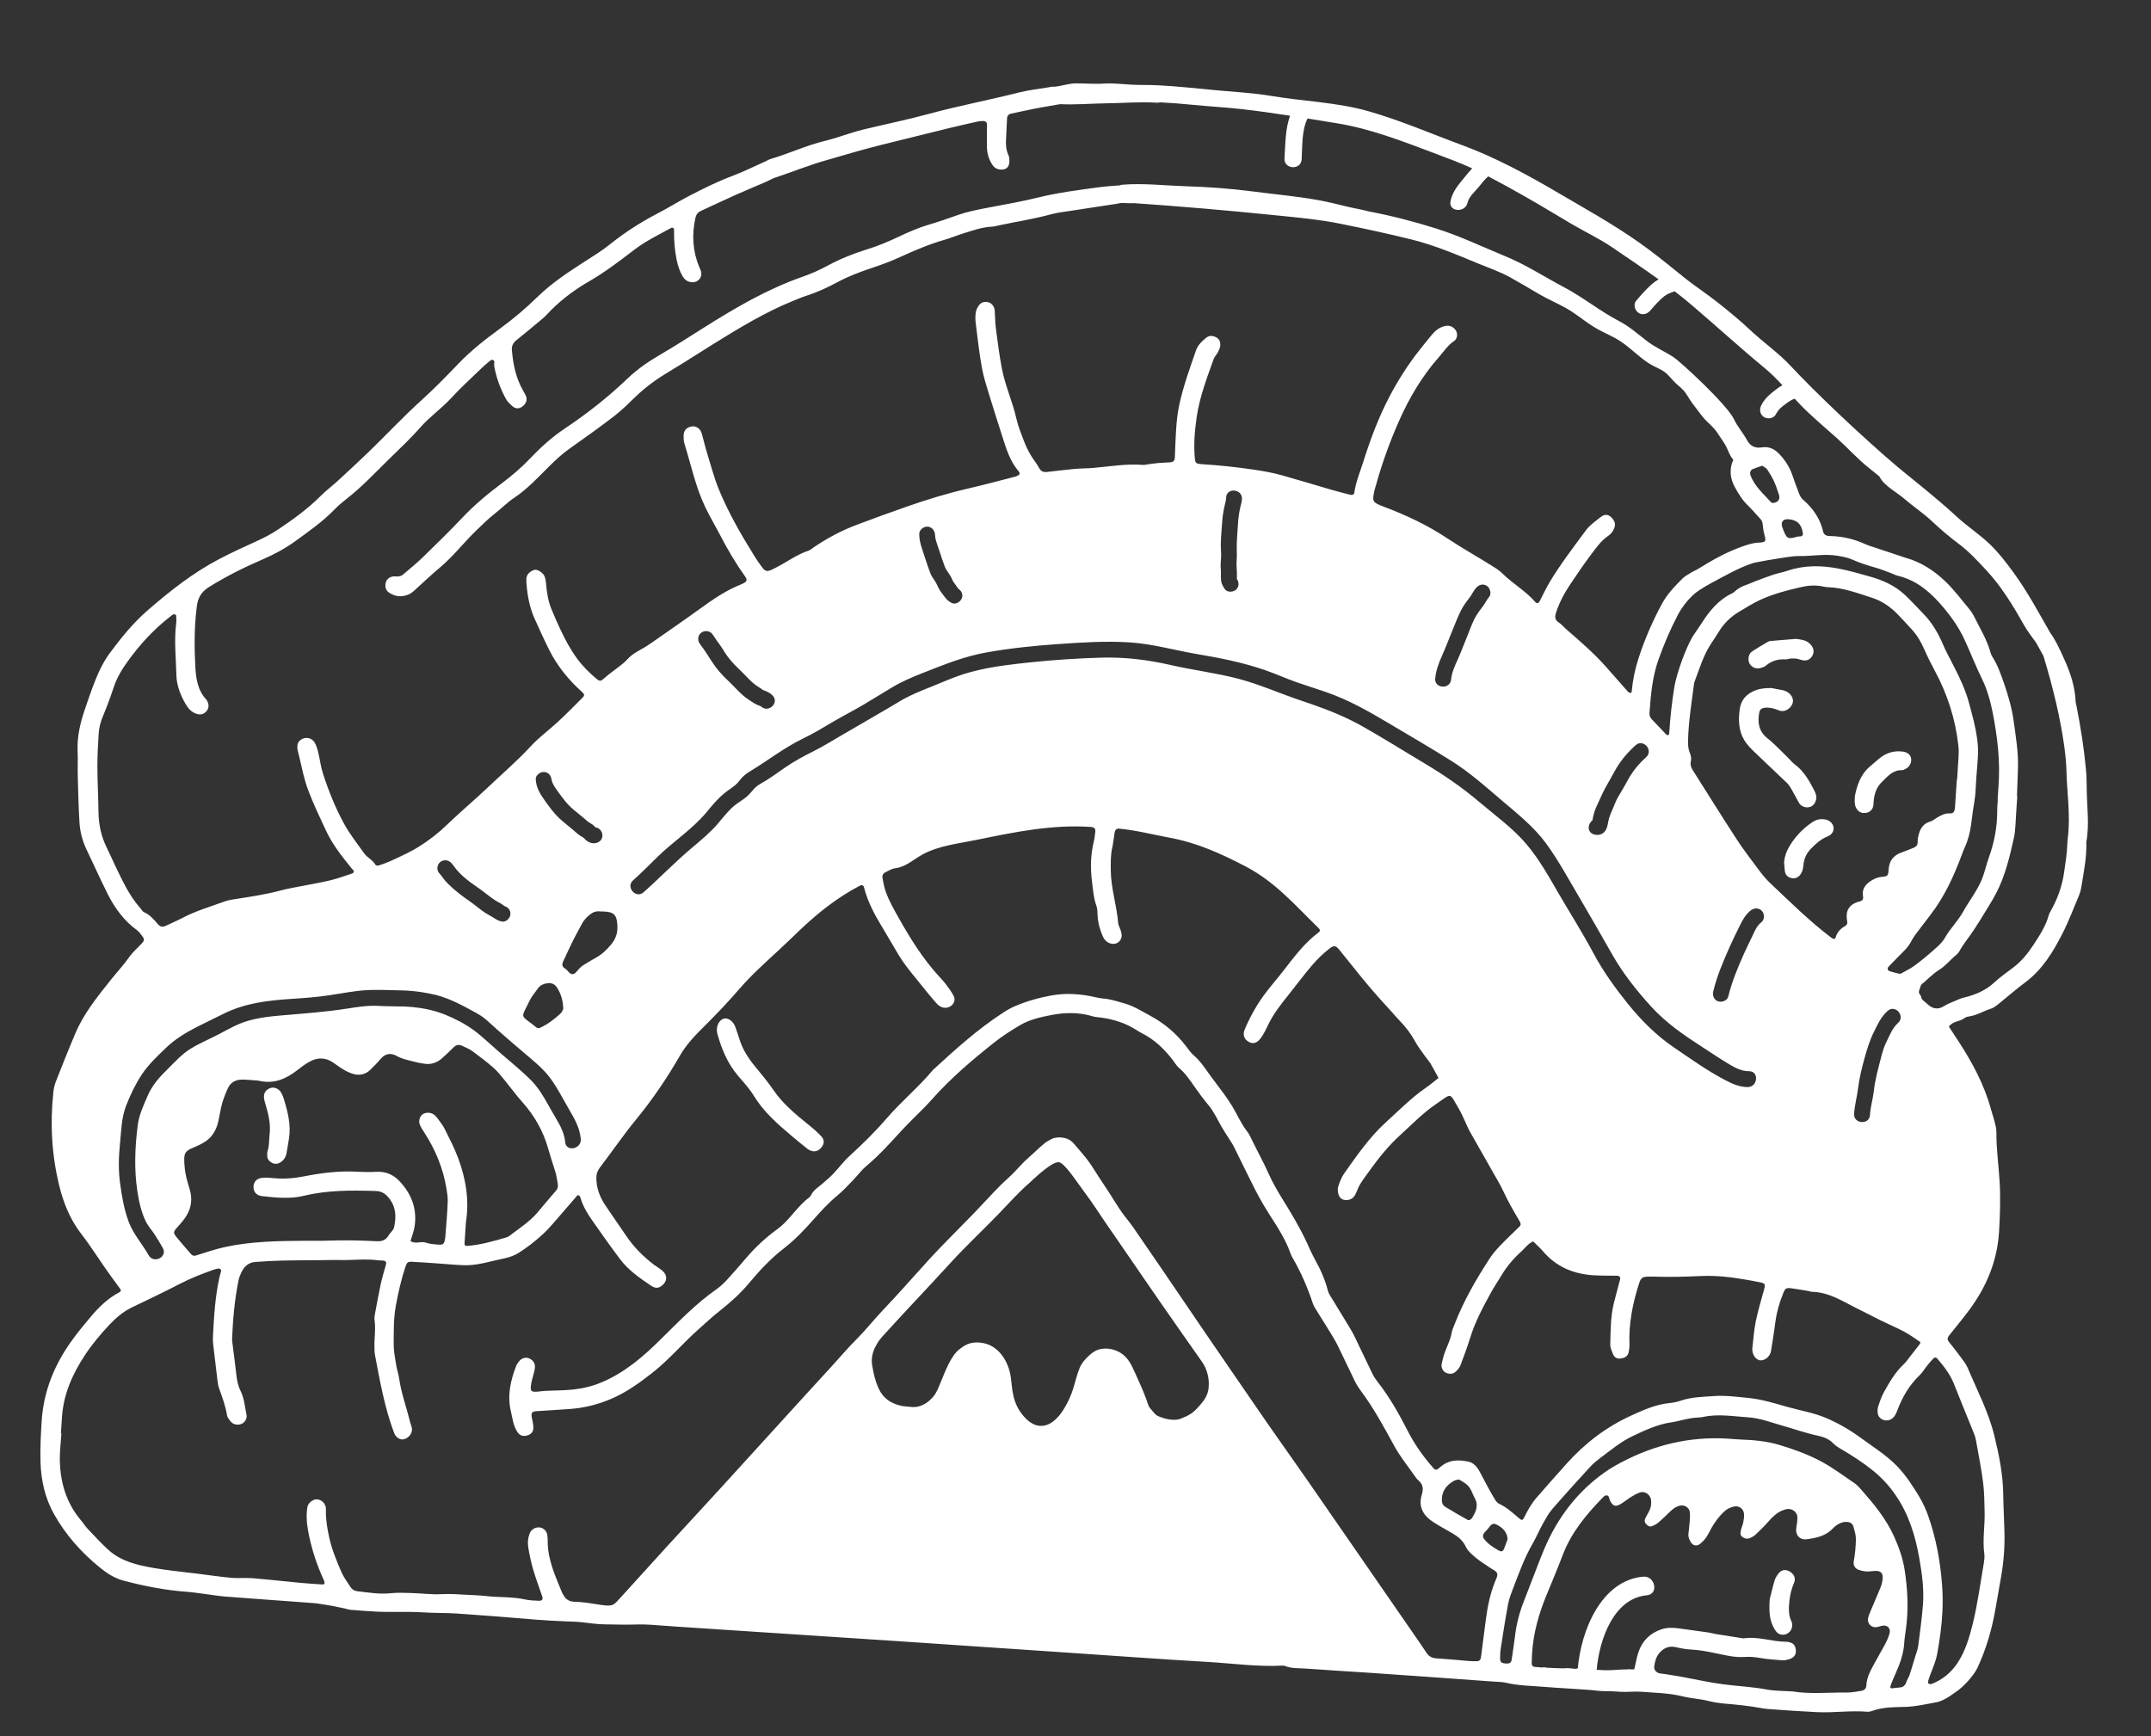   <svg
    xmlns="http://www.w3.org/2000/svg"
    width="83"
    height="67"
    viewBox="0 0 83 67"
    fill="none"
  >
    <rect x="0" y="0" width="83" height="67" fill="#333333" stroke="none"/>
    <!-- eslint-disable max-len -->
    <path
      d="M29.354 27.254C29.357 27.256 29.355 27.256 29.357 27.257C29.358 27.257 29.358 27.257 29.36 27.259C29.358 27.257 29.357 27.256 29.354 27.254Z"
      fill="white"
    />
    <path
      d="M80.52 30.436C80.518 30.197 80.514 29.955 80.492 29.718C80.417 28.894 80.289 28.078 80.129 27.268C80.118 27.209 80.105 27.152 80.092 27.093C80.074 26.517 79.889 25.954 79.644 25.423C79.611 25.343 79.576 25.264 79.537 25.183C79.43 24.962 79.324 24.74 79.19 24.534C79.17 24.504 79.15 24.478 79.129 24.45L79.127 24.448C78.663 23.639 78.232 22.83 77.679 22.073C77.408 21.705 77.11 21.314 76.779 21C76.374 20.614 75.9 20.308 75.491 19.927C74.763 19.245 73.227 18.036 73.235 18.03C71.859 16.866 70.02 15.119 69.076 14.102C68.642 13.636 68.039 13.21 67.575 12.774C67.15 12.373 66.676 11.983 66.216 11.623C65.779 11.281 65.352 11.01 64.921 10.659C64.894 10.627 64.861 10.6 64.824 10.58C64.789 10.551 64.753 10.522 64.718 10.493C64.249 10.113 63.757 9.717 63.265 9.371C62.206 8.624 61.14 8.039 60.023 7.383C58.915 6.732 57.657 6.057 56.447 5.612C55.225 5.162 54.051 4.648 52.796 4.29C51.597 3.948 50.291 3.91 49.063 3.704C48.36 3.585 47.653 3.551 46.945 3.484C46.188 3.414 45.436 3.33 44.678 3.291C44.34 3.274 44.002 3.286 43.664 3.268C43.298 3.249 42.946 3.201 42.579 3.226C42.21 3.251 41.86 3.214 41.493 3.218C41.205 3.221 40.918 3.341 40.637 3.349C40.635 3.345 40.635 3.344 40.634 3.34C40.612 3.344 40.589 3.347 40.565 3.352C40.535 3.354 40.508 3.358 40.481 3.367C40.083 3.431 39.681 3.478 39.291 3.576C38.141 3.867 36.977 4.086 35.833 4.397C34.994 4.624 34.139 4.801 33.294 5.003C33.118 5.045 32.946 5.102 32.775 5.153C32.46 5.249 32.148 5.362 31.827 5.439C31.11 5.612 30.44 5.929 29.734 6.137C29.663 6.157 29.598 6.201 29.53 6.231C29.105 6.42 28.687 6.63 28.251 6.793C27.687 7.005 27.149 7.272 26.617 7.548C26.19 7.769 25.783 8.026 25.356 8.247C24.714 8.581 24.111 8.969 23.544 9.423C23.206 9.695 22.83 9.921 22.465 10.157C21.858 10.549 21.261 10.949 20.74 11.458C20.289 11.899 19.808 12.306 19.296 12.68C18.727 13.096 18.169 13.532 17.678 14.046C17.21 14.535 16.736 15.02 16.235 15.472C15.544 16.099 14.909 16.78 14.239 17.429C13.839 17.816 13.43 18.192 13.021 18.569C12.811 18.762 12.58 18.933 12.379 19.135C11.887 19.628 11.328 20.034 10.754 20.419C10.479 20.604 10.188 20.757 9.885 20.893C9.406 21.108 8.929 21.331 8.462 21.574C7.445 22.106 6.549 22.815 5.686 23.565C5.141 24.04 4.685 24.6 4.254 25.181C4.018 25.499 3.842 25.845 3.697 26.207C3.541 26.597 3.402 26.995 3.269 27.393C3.096 27.908 2.97 28.431 2.995 28.983C3.009 29.313 2.992 29.644 3.002 29.975C3.017 30.56 3.03 31.145 3.066 31.729C3.088 32.09 3.174 32.441 3.332 32.77C3.61 33.354 3.875 33.943 4.165 34.521C4.438 35.062 4.795 35.541 5.292 35.904C5.375 35.964 5.435 36.056 5.498 36.14C5.58 36.249 5.573 36.303 5.469 36.414C5.305 36.589 5.117 36.748 4.981 36.943C4.756 37.264 4.49 37.545 4.249 37.849C3.743 38.485 3.232 39.119 2.911 39.874C2.646 40.496 2.397 41.124 2.151 41.752C2.102 41.877 2.075 42.013 2.059 42.146C1.928 43.367 1.995 44.576 2.289 45.772C2.453 46.436 2.71 47.066 3.125 47.606C3.531 48.131 3.875 48.693 4.263 49.228C4.386 49.4 4.511 49.567 4.636 49.739C4.684 49.801 4.664 49.843 4.599 49.877C4.165 50.104 3.822 50.44 3.508 50.81C3.265 51.096 3.027 51.387 2.806 51.69C2.115 52.631 1.682 53.67 1.608 54.848C1.575 55.374 1.547 55.897 1.563 56.425C1.586 57.128 1.732 57.797 2.073 58.413C2.524 59.226 3.131 59.908 3.848 60.492C4.116 60.711 4.412 60.906 4.747 60.996C5.56 61.213 6.385 61.374 7.228 61.434C7.438 61.45 7.647 61.484 7.855 61.509C8.138 61.545 8.419 61.595 8.703 61.617C9.812 61.703 10.922 61.78 12.031 61.863C12.135 61.87 12.241 61.883 12.345 61.899C12.522 61.925 12.7 61.954 12.875 61.987C13.021 62.014 13.169 62.047 13.315 62.078C13.388 62.095 13.459 62.123 13.534 62.128C13.863 62.155 14.193 62.182 14.523 62.197C15.122 62.227 15.723 62.187 16.322 62.226C16.757 62.255 17.193 62.242 17.628 62.271C18.645 62.341 19.664 62.419 20.68 62.507C21.055 62.538 21.429 62.555 21.805 62.572C22.014 62.583 22.225 62.583 22.431 62.605C22.741 62.638 23.042 62.689 23.354 62.689C23.643 62.688 23.935 62.704 24.224 62.7C24.513 62.696 24.8 62.684 25.089 62.703C25.468 62.73 25.845 62.759 26.224 62.784C26.285 62.788 26.345 62.792 26.406 62.796C26.975 62.834 27.542 62.87 28.111 62.908C30.331 63.055 32.553 63.2 34.775 63.346C36.831 63.484 38.886 63.624 40.941 63.763C42.831 63.891 44.721 64.029 46.613 64.14C47.571 64.196 48.526 64.333 49.491 64.281C49.521 64.28 49.553 64.28 49.58 64.292C49.837 64.4 50.113 64.376 50.381 64.395C51.161 64.454 51.941 64.498 52.722 64.55C53.501 64.602 54.278 64.657 55.057 64.712C55.941 64.775 56.826 64.839 57.711 64.903C57.846 64.912 57.984 64.911 58.115 64.943C58.601 65.06 59.099 65.059 59.593 65.102C59.922 65.13 60.253 65.147 60.584 65.169C60.85 65.187 61.115 65.205 61.381 65.223C61.584 65.248 61.789 65.268 61.995 65.269C62.044 65.269 62.096 65.269 62.148 65.269C62.286 65.277 62.425 65.287 62.563 65.293C62.816 65.307 63.075 65.269 63.327 65.29C63.865 65.332 64.406 65.337 64.937 65.47C65.256 65.55 65.592 65.562 65.911 65.643C66.234 65.726 66.561 65.751 66.892 65.778C67.147 65.799 67.4 65.834 67.652 65.869C67.844 65.895 68.036 65.943 68.229 65.957C68.859 66.004 69.489 66.047 70.12 66.077C70.763 66.108 71.406 66.007 72.049 66.061C72.106 66.067 72.17 66.055 72.227 66.035C72.644 65.878 73.087 65.886 73.517 65.874C73.928 65.861 74.318 65.769 74.715 65.696C74.898 65.662 75.054 65.574 75.206 65.48C75.295 65.424 75.377 65.358 75.464 65.301C75.747 65.122 76.157 64.674 76.299 64.374C76.639 63.65 76.86 62.888 76.997 62.1C77.07 61.686 77.142 61.272 77.215 60.857C77.316 60.277 77.362 59.694 77.345 59.106C77.332 58.625 77.304 58.145 77.298 57.664C77.287 56.892 77.135 56.143 76.953 55.4C76.729 54.489 76.293 53.659 75.931 52.801C75.862 52.638 75.744 52.494 75.638 52.349C75.496 52.155 75.346 51.968 75.196 51.778C75.127 51.69 75.148 51.615 75.212 51.537C75.475 51.209 75.744 50.884 75.994 50.547C76.66 49.646 77.073 48.648 77.138 47.516C77.175 46.886 77.196 46.254 77.16 45.625C77.123 44.982 77.028 44.341 77.035 43.693C77.036 43.545 76.99 43.396 76.955 43.251C76.919 43.105 76.866 42.964 76.827 42.819C76.569 41.864 76.106 41.008 75.571 40.186C75.447 39.998 75.325 39.809 75.201 39.621C75.346 39.405 75.624 39.434 75.809 39.288C75.853 39.253 75.917 39.235 75.975 39.228C76.279 39.186 76.538 39.019 76.823 38.929C76.919 38.898 77.009 38.831 77.091 38.767C77.442 38.486 77.779 38.187 78.14 37.918C78.802 37.428 79.216 36.749 79.578 36.039C79.823 35.558 80.013 35.051 80.224 34.553C80.263 34.458 80.292 34.353 80.309 34.252C80.4 33.673 80.525 33.098 80.504 32.493C80.631 31.817 80.524 31.126 80.52 30.436ZM4.632 45.653C4.565 45.16 4.578 44.639 4.629 44.144C4.68 43.652 4.684 43.144 4.865 42.676C5.028 42.256 5.217 41.86 5.462 41.484C5.715 41.094 6.066 40.767 6.4 40.444C6.75 40.103 7.176 39.849 7.616 39.623C7.945 39.454 8.281 39.3 8.602 39.137C9.448 38.708 10.342 38.609 11.277 38.548C11.762 38.517 12.245 38.48 12.728 38.407C13.18 38.34 13.63 38.248 14.085 38.217C14.546 38.186 15.016 38.216 15.477 38.222C15.741 38.225 16.005 38.251 16.267 38.29C16.456 38.319 16.643 38.355 16.828 38.4C16.975 38.437 17.116 38.486 17.254 38.538C17.523 38.641 17.78 38.77 18.04 38.911C18.251 39.029 18.48 39.132 18.671 39.283C18.846 39.421 19.01 39.583 19.178 39.73C19.534 40.046 19.897 40.356 20.261 40.665C20.602 40.955 20.961 41.242 21.23 41.605C21.505 41.977 21.713 42.393 21.946 42.793C22.162 43.166 22.371 43.516 22.41 43.957C22.436 44.261 22.076 44.403 21.901 44.265C21.852 44.227 21.816 44.166 21.808 44.081C21.803 44.014 21.792 43.952 21.778 43.89C21.738 43.711 21.666 43.548 21.582 43.388C21.489 43.212 21.381 43.042 21.28 42.863C21.241 42.794 21.203 42.727 21.164 42.657C20.97 42.31 20.768 41.967 20.483 41.682C20.366 41.566 20.246 41.453 20.122 41.342C19.871 41.117 19.612 40.901 19.359 40.684C19.005 40.383 18.662 40.045 18.292 39.766C18.285 39.76 18.276 39.756 18.27 39.751C17.948 39.514 17.54 39.305 17.173 39.158C16.771 38.996 16.35 38.907 15.921 38.865C15.82 38.855 15.721 38.85 15.62 38.845C15.29 38.833 14.962 38.842 14.633 38.822C14.221 38.796 13.818 38.857 13.414 38.922C12.545 39.058 11.682 39.117 10.808 39.193C10.72 39.2 10.631 39.209 10.544 39.218C10.206 39.254 9.869 39.306 9.543 39.404C9.163 39.518 8.814 39.718 8.466 39.902C8.108 40.093 7.731 40.245 7.385 40.455C7.016 40.676 6.751 40.984 6.447 41.281C6.15 41.57 5.868 41.894 5.702 42.28C5.539 42.658 5.365 43.025 5.313 43.437C5.206 44.29 5.172 45.127 5.301 45.978C5.363 46.389 5.457 46.801 5.643 47.174C5.652 47.191 5.663 47.207 5.672 47.222C5.756 47.371 5.871 47.493 5.965 47.637C6.076 47.809 6.184 47.989 6.285 48.169C6.313 48.219 6.323 48.266 6.323 48.311C6.325 48.504 6.107 48.64 5.921 48.591C5.849 48.573 5.781 48.526 5.735 48.443C5.49 48.006 5.15 47.638 4.971 47.166C4.786 46.678 4.702 46.167 4.632 45.653ZM16.981 33.275C17.109 33.162 17.299 33.183 17.414 33.304C17.448 33.339 17.477 33.379 17.506 33.418C17.546 33.47 17.584 33.524 17.627 33.575C17.701 33.662 17.783 33.744 17.868 33.819C18.034 33.97 18.215 34.102 18.399 34.227C18.596 34.361 18.777 34.51 18.969 34.652C19.061 34.721 19.158 34.778 19.259 34.834C19.306 34.859 19.352 34.885 19.395 34.915C19.414 34.928 19.438 34.943 19.453 34.96C19.456 34.964 19.456 34.964 19.458 34.965C19.6 35.007 19.707 35.12 19.696 35.28C19.686 35.434 19.534 35.594 19.37 35.566C19.217 35.541 19.129 35.468 19.004 35.392C18.9 35.329 18.791 35.276 18.689 35.206C18.484 35.065 18.296 34.9 18.09 34.758C17.98 34.684 17.874 34.605 17.769 34.525C17.656 34.438 17.544 34.346 17.437 34.249C17.346 34.168 17.261 34.083 17.18 33.993C17.1 33.901 17.039 33.795 16.955 33.707C16.837 33.587 16.859 33.38 16.981 33.275ZM21.302 30.162C21.304 30.169 21.306 30.174 21.308 30.181C21.308 30.181 21.311 30.186 21.313 30.196C21.336 30.249 21.363 30.299 21.391 30.348C21.442 30.432 21.5 30.508 21.57 30.605C21.716 30.808 21.869 31.011 22.053 31.179C22.206 31.317 22.392 31.453 22.559 31.599C22.589 31.624 22.619 31.649 22.647 31.676C22.655 31.683 22.681 31.706 22.684 31.708C22.7 31.719 22.715 31.73 22.73 31.741C22.775 31.769 22.822 31.791 22.863 31.823C22.906 31.856 22.944 31.897 22.983 31.934C23.139 31.945 23.256 32.112 23.246 32.259C23.243 32.306 23.23 32.346 23.211 32.382C23.156 32.483 23.043 32.541 22.919 32.545C22.758 32.551 22.62 32.445 22.517 32.334C22.51 32.328 22.507 32.323 22.504 32.319C22.503 32.318 22.501 32.318 22.498 32.317C22.472 32.304 22.446 32.289 22.421 32.274C22.355 32.236 22.3 32.191 22.244 32.141C22.037 31.953 21.799 31.782 21.589 31.587C21.375 31.388 21.205 31.151 21.035 30.914C20.849 30.654 20.69 30.405 20.673 30.079C20.664 29.912 20.849 29.783 21 29.793C21.178 29.805 21.278 29.955 21.285 30.119C21.287 30.065 21.3 30.152 21.302 30.162ZM21.801 37.377C21.689 37.311 21.677 37.219 21.729 37.109C21.863 36.826 21.991 36.539 22.13 36.259C22.23 36.058 22.347 35.866 22.448 35.665C22.518 35.527 22.616 35.42 22.731 35.322C22.85 35.22 22.978 35.156 23.138 35.173C23.182 35.178 23.227 35.176 23.272 35.177C23.682 35.188 23.8 35.3 23.822 35.702C23.824 35.747 23.823 35.792 23.823 35.837C23.819 36.072 23.725 36.277 23.581 36.452C23.418 36.647 23.238 36.826 23.011 36.951C22.842 37.044 22.675 37.146 22.511 37.248C22.46 37.279 22.415 37.319 22.372 37.36C22.287 37.441 22.215 37.575 22.117 37.594C21.979 37.621 21.915 37.442 21.801 37.377ZM21.735 38.936C21.712 38.976 21.692 39.052 21.643 39.101C21.403 39.327 21.144 39.526 20.842 39.665C20.779 39.694 20.729 39.678 20.68 39.638C20.067 39.135 20.08 39.358 20.433 38.623C20.516 38.45 20.649 38.303 20.758 38.143C20.841 38.022 20.963 37.975 21.098 37.949C21.26 37.917 21.396 37.968 21.488 38.105C21.648 38.345 21.723 38.616 21.735 38.936ZM17.669 44.669C17.526 44.29 17.339 43.929 17.157 43.566C17.077 43.406 16.96 43.266 16.853 43.121C16.818 43.073 16.771 43.032 16.722 43.001C16.598 42.919 16.399 42.929 16.297 43.012C16.186 43.103 16.142 43.276 16.207 43.423C16.256 43.531 16.324 43.632 16.389 43.733C16.807 44.385 17.097 45.089 17.224 45.855C17.254 46.032 17.285 46.213 17.276 46.392C17.258 46.843 17.218 47.292 17.183 47.742C17.179 47.801 17.163 47.86 17.149 47.919C17.127 48.004 17.065 48.041 16.982 48.037C16.878 48.032 16.772 48.023 16.668 48.01C16.594 48 16.518 47.988 16.449 47.962C16.251 47.887 16.03 48.029 15.84 47.896C15.894 47.711 15.967 47.528 15.997 47.339C16.104 46.65 15.874 46.063 15.4 45.569C15.161 45.321 14.863 45.201 14.508 45.224C14.269 45.239 14.027 45.233 13.787 45.22C13.094 45.181 12.41 45.265 11.732 45.399C11.348 45.476 10.96 45.507 10.567 45.469C10.419 45.454 10.267 45.442 10.118 45.457C9.9 45.479 9.783 45.614 9.782 45.809C9.781 46.001 9.893 46.138 10.117 46.163C10.655 46.222 11.194 46.279 11.731 46.148C12.647 45.928 13.577 45.934 14.508 45.965C14.719 45.972 14.867 46.062 15.002 46.229C15.29 46.582 15.295 46.974 15.203 47.38C15.179 47.485 15.059 47.567 15.001 47.667C14.892 47.856 14.75 47.915 14.525 47.903C13.911 47.872 13.294 47.856 12.681 47.88C12.381 47.891 12.082 47.881 11.782 47.885C10.731 47.892 9.68 47.905 8.65 48.134C8.285 48.216 7.93 48.338 7.572 48.451C7.487 48.477 7.425 48.463 7.372 48.401C7.204 48.209 7.036 48.016 6.873 47.819C6.659 47.561 6.664 47.561 6.885 47.317C6.994 47.194 7.104 47.067 7.19 46.927C7.389 46.603 7.429 46.256 7.317 45.888C7.238 45.63 7.158 45.368 7.131 45.102C7.064 44.436 7.122 44.433 7.594 44.232C7.704 44.184 7.812 44.129 7.913 44.062C8.208 43.871 8.359 43.582 8.431 43.248C8.479 43.028 8.509 42.803 8.57 42.587C8.626 42.387 8.706 42.191 8.792 42.001C8.895 41.773 9.09 41.669 9.334 41.665C9.484 41.663 9.634 41.68 9.784 41.69C9.859 41.695 9.935 41.697 10.009 41.713C10.572 41.842 11.039 41.639 11.472 41.301C11.624 41.181 11.782 41.062 11.953 40.969C12.251 40.805 12.555 40.808 12.844 41C12.994 41.1 13.138 41.213 13.294 41.301C13.424 41.373 13.566 41.437 13.709 41.465C13.925 41.506 14.129 41.443 14.289 41.286C14.428 41.149 14.567 41.011 14.693 40.861C14.868 40.655 15.082 40.628 15.299 40.749C15.542 40.885 15.809 40.926 16.068 40.996C16.154 41.02 16.245 41.028 16.334 41.046C16.622 41.102 16.869 41.018 17.081 40.821C17.225 40.688 17.368 40.556 17.506 40.418C17.605 40.316 17.714 40.305 17.833 40.361C17.969 40.425 18.111 40.481 18.23 40.569C18.509 40.772 18.785 40.982 19.044 41.21C19.212 41.358 19.35 41.541 19.493 41.714C19.712 41.981 19.913 42.263 20.143 42.52C20.624 43.053 20.968 43.66 21.159 44.352C21.235 44.626 21.327 44.896 21.412 45.17C21.434 45.241 21.457 45.314 21.47 45.388C21.555 45.882 21.589 45.806 21.279 46.156C21.091 46.369 20.913 46.593 20.727 46.809C20.42 47.165 20.021 47.414 19.654 47.699C19.619 47.727 19.577 47.745 19.533 47.757C19.043 47.901 18.552 48.041 18.041 48.083C17.977 48.089 17.918 48.075 17.924 47.991C17.942 47.723 17.96 47.453 17.977 47.185C18.117 46.319 17.975 45.48 17.669 44.669ZM46.348 54.177C46.05 54.526 45.941 54.602 45.538 54.759C45.316 54.847 44.903 54.765 44.638 54.627C44.57 54.577 44.519 54.518 44.465 54.45C44.412 54.382 44.358 54.336 44.322 54.258C44.289 54.184 44.268 54.101 44.24 54.024C44.112 53.669 43.954 53.326 43.797 52.981C43.663 52.685 43.531 52.389 43.239 52.211C43.056 52.099 42.84 52.04 42.624 52.046C42.402 52.053 42.231 52.132 42.065 52.278C41.896 52.424 41.739 52.598 41.654 52.808C41.556 53.049 41.5 53.305 41.423 53.554C41.331 53.857 41.199 54.147 41.029 54.413C40.821 54.74 40.497 55.084 40.071 55.022C39.817 54.985 39.601 54.786 39.446 54.592C39.285 54.39 39.172 54.151 39.111 53.9C39.049 53.651 39.038 53.393 39.002 53.14C38.915 52.546 38.545 51.936 37.915 51.828C37.718 51.793 37.504 51.803 37.318 51.883C37.224 51.923 37.13 51.991 37.046 52.052C36.69 52.307 36.466 52.95 36.3 53.34C36.213 53.545 36.152 53.739 36.003 53.911C35.788 54.161 35.489 54.341 35.151 54.297C35.033 54.28 34.91 54.282 34.793 54.258C34.39 54.173 34.078 53.976 33.901 53.578C33.753 53.244 33.722 53.056 33.656 52.701C33.568 52.227 33.841 51.777 34.154 51.465C35.072 50.453 35.75 49.754 36.672 48.744C37.256 48.103 37.899 47.503 38.502 46.881C38.904 46.467 39.275 46.042 39.709 45.664C39.804 45.582 40.546 44.846 40.84 44.852C41.069 44.855 41.517 45.573 41.826 45.981C42.16 46.422 42.445 46.88 42.759 47.333C42.906 47.544 43.051 47.756 43.197 47.967C43.742 48.758 44.284 49.553 44.831 50.342C45.345 51.083 45.864 51.818 46.381 52.556C46.581 52.842 46.672 53.208 46.637 53.558C46.613 53.819 46.488 54.013 46.348 54.177ZM58.037 59.767C57.991 59.881 57.937 59.895 57.836 59.84C57.612 59.719 57.403 59.577 57.249 59.373C57.222 59.336 57.217 59.256 57.238 59.212C57.269 59.148 57.328 59.095 57.38 59.041C57.478 58.939 57.552 58.746 57.724 58.828C57.937 58.928 58.128 59.081 58.168 59.346C58.17 59.361 58.17 59.376 58.17 59.414C58.13 59.519 58.087 59.644 58.037 59.767ZM72.912 63.04C72.871 63.184 72.81 63.322 72.74 63.454C72.585 63.746 72.414 64.029 72.26 64.319C72.14 64.545 72.028 64.777 72.017 65.041C72.012 65.173 71.933 65.236 71.825 65.254C71.633 65.288 71.439 65.321 71.244 65.32C70.538 65.314 69.832 65.387 69.182 65.278C68.814 65.254 68.493 65.262 68.185 65.205C67.637 65.102 67.082 65.077 66.531 65.007C65.966 64.936 65.41 64.807 64.849 64.705C64.656 64.671 64.464 64.643 64.273 64.612C64.184 64.597 64.093 64.593 64.007 64.571C63.909 64.544 63.817 64.425 63.828 64.336C63.853 64.14 63.899 63.947 64.029 63.794C64.196 63.6 64.405 63.507 64.672 63.57C64.86 63.614 65.053 63.652 65.247 63.661C65.731 63.685 66.196 63.808 66.667 63.898C66.892 63.941 67.113 63.964 67.337 63.947C67.534 63.932 67.723 63.952 67.917 63.986C68.198 64.035 68.482 64.055 68.767 64.076C68.855 64.082 68.947 64.061 69.032 64.037C69.256 63.971 69.343 63.809 69.278 63.585C69.253 63.494 69.194 63.425 69.103 63.396C69.046 63.377 68.986 63.359 68.928 63.361C68.373 63.36 67.834 63.143 67.272 63.23C66.931 63.178 66.589 63.125 66.249 63.07C66.13 63.051 66.016 63.017 65.898 62.999C65.541 62.947 65.185 62.898 64.828 62.851C64.589 62.818 64.354 62.799 64.115 62.878C63.666 63.028 63.37 63.325 63.222 63.762C63.15 63.973 63.118 64.199 63.062 64.416C63.062 64.419 63.058 64.424 63.056 64.427C62.998 64.425 62.938 64.424 62.88 64.426C62.879 64.419 62.878 64.41 62.877 64.404C62.868 64.412 62.859 64.419 62.85 64.425C62.656 64.426 62.462 64.436 62.267 64.451C62.043 64.469 61.828 64.458 61.611 64.441C61.715 63.26 62.269 61.683 63.55 61.566C64.017 61.524 63.868 60.806 63.403 60.848C61.788 60.996 61.007 62.922 60.882 64.39C60.849 64.393 60.818 64.398 60.791 64.407C60.686 64.394 60.58 64.383 60.472 64.378C60.434 64.375 60.399 64.381 60.367 64.387C60.145 64.382 59.924 64.378 59.706 64.363C59.661 64.36 59.62 64.353 59.583 64.34C59.55 64.353 59.513 64.359 59.471 64.353C59.396 64.343 59.32 64.338 59.246 64.334C59.158 64.33 59.103 64.286 59.104 64.198C59.104 64.064 59.112 63.928 59.119 63.794C59.167 63.02 59.377 62.286 59.669 61.573C59.88 61.059 60.098 60.548 60.294 60.029C60.625 59.149 61.209 58.449 61.851 57.789C61.881 57.758 61.92 57.724 61.961 57.713C61.993 57.705 62.05 57.719 62.065 57.743C62.095 57.792 62.097 57.859 62.125 57.912C62.242 58.136 62.339 58.164 62.558 58.032C62.686 57.954 62.802 57.856 62.928 57.778C63.043 57.707 63.161 57.636 63.288 57.596C63.483 57.537 63.687 57.692 63.71 57.895C63.726 58.049 63.703 58.195 63.629 58.331C63.58 58.424 63.526 58.516 63.481 58.609C63.444 58.685 63.464 58.759 63.519 58.818C63.581 58.886 63.658 58.94 63.756 58.895C63.837 58.859 63.92 58.821 63.986 58.764C64.144 58.627 64.297 58.481 64.448 58.333C64.558 58.226 64.675 58.139 64.829 58.106C64.996 58.07 65.178 58.177 65.202 58.345C65.219 58.462 65.209 58.585 65.201 58.704C65.19 58.869 65.168 59.032 65.151 59.197C65.14 59.325 65.186 59.434 65.255 59.535C65.34 59.66 65.485 59.678 65.599 59.584C65.729 59.478 65.835 59.358 65.913 59.207C66.001 59.033 66.098 58.86 66.211 58.703C66.316 58.557 66.435 58.419 66.569 58.302C66.655 58.226 66.775 58.178 66.888 58.147C67.098 58.088 67.288 58.228 67.297 58.443C67.302 58.547 67.286 58.654 67.266 58.755C67.244 58.858 67.2 58.955 67.176 59.057C67.156 59.143 67.135 59.235 67.221 59.306C67.309 59.378 67.412 59.403 67.516 59.362C67.598 59.329 67.681 59.282 67.745 59.221C67.91 59.068 68.07 58.91 68.219 58.741C68.381 58.559 68.545 58.386 68.776 58.293C68.844 58.266 68.919 58.241 68.99 58.237C69.179 58.225 69.352 58.371 69.356 58.558C69.359 58.691 69.335 58.825 69.313 58.958C69.268 59.23 69.439 59.44 69.712 59.405C70.085 59.357 70.455 59.277 70.73 58.982C70.771 58.938 70.816 58.896 70.866 58.863C70.979 58.787 71.101 58.732 71.243 58.735C71.385 58.738 71.481 58.788 71.519 58.921C71.563 59.079 71.615 59.243 71.613 59.404C71.609 59.688 71.581 59.974 71.531 60.253C71.502 60.412 71.584 60.531 71.7 60.577C71.871 60.643 72.038 60.664 72.227 60.637C72.595 60.585 72.699 60.703 72.625 61.067C72.595 61.211 72.528 61.35 72.47 61.489C72.361 61.752 72.246 62.014 72.137 62.277C72.113 62.332 72.098 62.391 72.084 62.448C72.043 62.637 72.188 62.811 72.385 62.799C72.473 62.793 72.557 62.752 72.646 62.74C72.834 62.708 72.966 62.849 72.912 63.04ZM74.018 63.519C73.998 63.666 73.939 63.808 73.896 63.95C73.828 64.178 73.761 64.408 73.686 64.634C73.653 64.733 73.592 64.822 73.557 64.921C73.512 65.049 73.436 65.121 73.296 65.126C73.191 65.131 73.088 65.152 72.983 65.16C72.968 65.161 72.934 65.117 72.938 65.104C72.964 65.017 72.996 64.933 73.03 64.851C73.111 64.657 73.2 64.467 73.276 64.271C73.385 63.989 73.461 63.702 73.479 63.397C73.491 63.203 73.527 63.01 73.551 62.817C73.646 62.067 73.608 61.316 73.492 60.575C73.421 60.133 73.272 59.71 73.084 59.293C72.774 58.608 72.308 58.047 71.822 57.493C71.743 57.403 71.659 57.311 71.562 57.244C71.129 56.95 70.706 56.629 70.244 56.386C69.742 56.121 69.203 55.927 68.656 55.763C68.162 55.615 67.655 55.573 67.144 55.555C67.055 55.55 66.964 55.545 66.875 55.537C65.449 55.412 64.097 55.681 62.814 56.308C62.491 56.466 62.177 56.638 61.88 56.85C60.931 57.535 60.227 58.417 59.729 59.465C59.53 59.884 59.374 60.324 59.202 60.756C59.07 61.091 58.948 61.43 58.814 61.765C58.633 62.213 58.514 62.675 58.457 63.157C58.422 63.455 58.373 63.751 58.331 64.047C58.315 64.169 58.257 64.21 58.108 64.2C57.93 64.188 57.882 64.148 57.885 63.991C57.886 63.871 57.888 63.748 57.907 63.632C57.997 63.053 58.086 62.474 58.194 61.898C58.235 61.678 58.322 61.466 58.403 61.257C58.621 60.682 58.832 60.105 59.142 59.569C59.285 59.322 59.394 59.057 59.533 58.807C59.643 58.612 59.751 58.408 59.897 58.24C60.379 57.684 60.874 57.139 61.371 56.597C61.482 56.477 61.612 56.371 61.745 56.272C62.154 55.968 62.543 55.635 63.01 55.417C63.485 55.195 63.957 54.969 64.485 54.894C64.676 54.867 64.865 54.81 65.055 54.771C65.158 54.75 65.26 54.732 65.362 54.719C65.481 54.703 65.604 54.71 65.72 54.684C66.304 54.557 66.885 54.663 67.467 54.7C67.906 54.729 68.315 54.889 68.733 55.007C69.207 55.14 69.673 55.309 70.158 55.411C70.376 55.456 70.586 55.541 70.751 55.715C70.822 55.789 70.913 55.849 71.002 55.901C71.457 56.164 71.898 56.449 72.303 56.781C72.626 57.045 72.906 57.352 73.148 57.706C73.654 58.444 73.905 59.263 74.058 60.129C74.163 60.723 74.246 61.318 74.201 61.92C74.161 62.447 74.087 62.982 74.018 63.519ZM74.367 52.698C74.441 52.605 74.52 52.514 74.602 52.428C74.65 52.376 74.71 52.382 74.756 52.435C75.01 52.733 75.251 53.038 75.397 53.41C75.65 54.053 75.915 54.691 76.173 55.333C76.206 55.414 76.231 55.503 76.247 55.588C76.344 56.135 76.453 56.68 76.523 57.23C76.57 57.599 76.57 57.973 76.58 58.347C76.595 58.888 76.493 59.428 76.568 59.968C76.583 60.085 76.568 60.209 76.549 60.327C76.413 61.111 76.311 61.905 76.12 62.675C75.99 63.193 75.84 63.719 75.534 64.179C75.285 64.553 74.956 64.826 74.536 64.988C74.5 65.002 74.439 64.995 74.414 64.972C74.394 64.954 74.396 64.892 74.407 64.855C74.51 64.513 74.682 64.195 74.747 63.841C74.844 63.31 74.927 62.743 74.951 62.204C74.967 61.875 74.964 61.544 74.941 61.215C74.877 60.282 74.709 59.367 74.397 58.485C74.308 58.232 74.19 57.983 74.052 57.753C73.801 57.337 73.546 56.945 73.211 56.593C72.788 56.152 72.246 55.82 71.755 55.459C71.354 55.167 70.92 54.92 70.465 54.725C69.985 54.521 69.47 54.438 68.969 54.297C68.479 54.159 67.99 54.004 67.482 53.953C67.033 53.91 66.579 53.846 66.135 53.878C65.706 53.909 65.265 53.915 64.847 54.058C64.706 54.107 64.556 54.136 64.408 54.151C63.89 54.202 63.424 54.413 62.96 54.623C61.988 55.063 61.158 55.697 60.447 56.491C60.056 56.926 59.668 57.366 59.283 57.809C59.085 58.036 58.941 58.301 58.808 58.573C58.76 58.671 58.716 58.678 58.641 58.615C58.387 58.403 58.148 58.175 57.842 58.033C57.781 58.004 57.727 57.939 57.69 57.878C57.588 57.714 57.496 57.541 57.401 57.371C57.329 57.239 57.26 57.105 57.19 56.973C57.063 56.733 56.95 56.471 56.651 56.408C56.289 56.331 55.932 56.33 55.621 56.582C55.574 56.62 55.526 56.657 55.481 56.694C55.423 56.74 55.369 56.723 55.326 56.675C54.935 56.237 54.596 55.763 54.327 55.238C53.986 54.569 53.616 53.914 53.151 53.32C53.077 53.225 53.009 53.125 52.957 53.016C52.72 52.53 52.492 52.04 52.255 51.554C52.184 51.406 52.093 51.266 52.01 51.124C51.941 51.008 51.871 50.894 51.8 50.778C51.684 50.585 51.563 50.396 51.45 50.203C51.374 50.073 51.276 49.948 51.239 49.808C51.127 49.383 50.954 48.988 50.739 48.606C50.622 48.398 50.528 48.175 50.428 47.958C50.155 47.371 49.823 46.817 49.483 46.27C49.285 45.951 49.096 45.622 48.944 45.28C48.749 44.84 48.514 44.421 48.304 43.988C48.252 43.88 48.203 43.767 48.129 43.674C47.893 43.376 47.749 43.027 47.556 42.707C47.455 42.541 47.345 42.379 47.231 42.22C47.029 41.94 46.812 41.67 46.614 41.388C46.448 41.154 46.289 40.922 46.067 40.733C45.943 40.628 45.85 40.486 45.749 40.355C45.376 39.873 44.923 39.49 44.382 39.2C44.052 39.022 43.738 38.821 43.371 38.719C43.11 38.647 42.855 38.558 42.582 38.538C42.478 38.531 42.373 38.509 42.271 38.486C41.71 38.357 41.145 38.314 40.573 38.417C40.084 38.506 39.608 38.64 39.151 38.837C38.987 38.908 38.829 39 38.68 39.1C37.719 39.727 36.87 40.493 36.028 41.266C36.017 41.277 36.005 41.286 35.996 41.297C35.447 41.956 34.781 42.505 34.22 43.154C33.768 43.678 33.276 44.161 32.764 44.628C32.543 44.83 32.366 45.077 32.158 45.294C32.025 45.435 31.875 45.559 31.729 45.686C31.57 45.821 31.385 45.932 31.29 46.132C31.278 46.157 31.258 46.184 31.235 46.203C30.859 46.485 30.596 46.876 30.266 47.205C30.181 47.289 30.089 47.369 29.993 47.439C29.552 47.758 29.157 48.124 28.803 48.538C28.549 48.835 28.295 49.13 28.03 49.416C27.908 49.548 27.771 49.668 27.624 49.771C26.846 50.323 26.188 51.003 25.515 51.669C24.83 52.348 24.107 52.978 23.198 53.355C22.848 53.502 22.483 53.587 22.11 53.627C21.767 53.664 21.42 53.659 21.076 53.676C20.986 53.68 20.898 53.692 20.807 53.701C20.486 53.734 20.451 53.706 20.497 53.403C20.517 53.271 20.564 53.143 20.594 53.012C20.615 52.925 20.641 52.836 20.642 52.748C20.645 52.599 20.562 52.493 20.43 52.43C20.313 52.372 20.157 52.398 20.058 52.506C19.999 52.57 19.942 52.648 19.912 52.729C19.7 53.285 19.571 53.851 19.709 54.448C19.774 54.725 19.802 55.015 19.962 55.261C20.046 55.391 20.163 55.439 20.31 55.407C20.48 55.37 20.583 55.269 20.581 55.098C20.58 54.965 20.544 54.833 20.52 54.702C20.489 54.53 20.528 54.475 20.69 54.462C21.124 54.433 21.559 54.409 21.993 54.377C22.549 54.336 23.078 54.205 23.598 53.98C24.175 53.731 24.666 53.375 25.153 52.996C25.808 52.485 26.339 51.846 26.957 51.299C27.228 51.059 27.488 50.811 27.773 50.589C28.188 50.263 28.573 49.915 28.915 49.507C29.319 49.022 29.752 48.559 30.255 48.173C30.686 47.839 31.055 47.445 31.414 47.04C31.692 46.725 31.976 46.415 32.303 46.146C32.522 45.966 32.716 45.753 32.914 45.549C33.092 45.366 33.245 45.154 33.44 44.991C33.938 44.574 34.367 44.092 34.804 43.616C35.181 43.208 35.599 42.835 35.967 42.421C36.69 41.607 37.514 40.906 38.361 40.235C38.679 39.984 39.023 39.763 39.372 39.558C39.738 39.345 40.155 39.253 40.567 39.173C41.104 39.069 41.641 39.063 42.172 39.225C42.272 39.255 42.379 39.257 42.483 39.271C42.964 39.336 43.418 39.48 43.833 39.74C43.909 39.788 43.986 39.836 44.066 39.877C44.545 40.12 44.923 40.479 45.247 40.903C45.33 41.01 45.399 41.134 45.5 41.219C45.745 41.426 45.917 41.69 46.099 41.948C46.263 42.18 46.431 42.412 46.615 42.631C46.833 42.886 46.967 43.189 47.13 43.474C47.227 43.643 47.336 43.805 47.44 43.97C47.503 44.072 47.573 44.17 47.623 44.278C47.817 44.685 48.025 45.084 48.221 45.489C48.447 45.96 48.695 46.425 48.981 46.869C49.288 47.347 49.605 47.826 49.796 48.371C49.816 48.427 49.842 48.482 49.871 48.534C50.198 49.094 50.453 49.686 50.657 50.301C50.677 50.357 50.703 50.413 50.733 50.464C50.929 50.782 51.131 51.098 51.327 51.419C51.429 51.585 51.531 51.753 51.617 51.927C51.842 52.385 52.057 52.848 52.281 53.307C52.339 53.427 52.413 53.543 52.492 53.652C52.999 54.328 53.398 55.066 53.802 55.806C54.024 56.213 54.322 56.577 54.586 56.958C54.628 57.019 54.674 57.084 54.731 57.131C54.914 57.288 54.931 57.462 54.861 57.691C54.715 58.166 54.933 58.507 55.325 58.754C55.566 58.906 55.818 59.043 56.064 59.187C56.272 59.31 56.446 59.453 56.559 59.69C56.637 59.858 56.799 59.994 56.947 60.118C57.118 60.263 57.315 60.377 57.501 60.508C57.598 60.575 57.742 60.632 57.77 60.723C57.801 60.818 57.722 60.951 57.68 61.061C57.498 61.526 57.397 62.009 57.334 62.504C57.274 62.981 57.211 63.457 57.149 63.933C57.131 64.077 57.094 64.112 56.946 64.112C56.856 64.113 56.765 64.11 56.676 64.103C56.256 64.068 55.837 64.027 55.417 64C55.249 63.991 55.136 63.922 55.045 63.788C54.87 63.525 54.691 63.266 54.511 63.006C53.776 61.942 53.041 60.879 52.307 59.817C51.691 58.927 51.078 58.037 50.461 57.148C49.955 56.42 49.44 55.697 48.933 54.969C48.478 54.316 48.032 53.656 47.579 53.001C46.272 51.11 45.027 49.247 43.719 47.355C43.565 47.132 43.342 46.883 43.198 46.654C43.147 46.573 43.089 46.492 43.038 46.408C42.799 46.011 42.458 45.526 42.237 45.169C41.96 44.721 41.767 44.525 41.423 44.121C41.18 43.836 40.734 43.873 40.584 43.953C40.526 43.978 40.359 44.077 40.287 44.139C39.97 44.407 40.011 44.396 39.697 44.669C39.429 44.902 39.272 45.113 39.022 45.353C38.988 45.381 38.87 45.5 38.837 45.527C38.626 45.704 38.087 46.283 37.969 46.411C37.264 47.172 36.498 47.895 35.8 48.663C35.214 49.308 34.64 49.964 34.039 50.595C33.709 50.942 33.414 51.321 33.074 51.661C32.734 52 32.422 52.368 32.098 52.724C31.773 53.079 31.447 53.433 31.123 53.788C30.02 54.999 28.919 56.212 27.815 57.422C27.126 58.177 26.43 58.926 25.74 59.679C25.152 60.323 24.567 60.97 23.981 61.616C23.665 61.963 23.682 62.014 23.117 61.927C22.805 61.878 22.496 61.824 22.181 61.818C21.984 61.813 21.832 61.738 21.741 61.557C21.728 61.532 21.705 61.508 21.695 61.481C21.437 60.843 21.138 60.215 21.134 59.503C21.134 59.413 21.133 59.322 21.119 59.233C21.093 59.077 20.956 58.956 20.811 58.947C20.657 58.936 20.503 59.024 20.446 59.163C20.37 59.349 20.354 59.546 20.387 59.739C20.435 60.02 20.493 60.299 20.573 60.572C20.674 60.918 20.803 61.256 20.918 61.597C20.964 61.735 20.922 61.787 20.765 61.778C20.599 61.769 20.432 61.766 20.273 61.73C19.785 61.621 19.286 61.653 18.794 61.6C18.529 61.571 18.262 61.559 17.994 61.547C17.681 61.531 17.369 61.506 17.052 61.523C16.663 61.546 16.271 61.491 15.88 61.48C15.61 61.472 15.338 61.459 15.072 61.488C14.633 61.535 14.208 61.457 13.78 61.41C13.664 61.397 13.582 61.337 13.523 61.246C13.401 61.057 13.262 60.873 13.173 60.668C12.987 60.242 12.81 59.81 12.707 59.353C12.632 59.015 12.573 58.676 12.575 58.328C12.574 58.284 12.579 58.237 12.574 58.194C12.552 58.021 12.418 57.886 12.252 57.865C12.105 57.847 11.922 57.968 11.872 58.125C11.853 58.182 11.849 58.243 11.844 58.303C11.81 58.636 11.861 58.964 11.929 59.287C12.052 59.862 12.238 60.416 12.481 60.951C12.494 60.978 12.505 61.006 12.515 61.035C12.542 61.103 12.511 61.154 12.441 61.149C12.171 61.131 11.9 61.115 11.631 61.09C11.002 61.032 10.375 60.96 9.746 60.908C9.478 60.885 9.205 60.916 8.937 60.894C8.505 60.855 8.074 60.789 7.642 60.736C7.077 60.665 6.507 60.613 5.947 60.516C5.31 60.406 4.673 60.263 4.175 59.808C3.898 59.555 3.644 59.277 3.386 59.004C3.284 58.896 3.203 58.766 3.106 58.652C2.541 57.973 2.317 57.175 2.308 56.31C2.305 55.981 2.349 55.65 2.371 55.321C2.364 55.321 2.356 55.32 2.35 55.32C2.362 55.139 2.377 54.959 2.386 54.779C2.427 53.863 2.778 53.055 3.272 52.306C3.553 51.879 3.882 51.486 4.234 51.114C4.484 50.85 4.755 50.619 5.087 50.458C5.71 50.159 6.334 49.862 6.947 49.544C7.364 49.329 7.795 49.16 8.234 49.005C8.304 48.98 8.378 48.96 8.45 48.955C8.479 48.953 8.538 49.007 8.535 49.029C8.522 49.117 8.489 49.202 8.469 49.288C8.301 50.04 8.257 50.806 8.217 51.571C8.212 51.675 8.215 51.782 8.226 51.887C8.278 52.349 8.334 52.812 8.391 53.274C8.404 53.378 8.419 53.485 8.454 53.582C8.576 53.921 8.701 54.258 8.76 54.618C8.775 54.712 8.854 54.805 8.922 54.881C9.022 54.991 9.209 55.008 9.341 54.943C9.453 54.885 9.541 54.742 9.512 54.602C9.446 54.295 9.429 53.973 9.286 53.686C9.182 53.48 9.141 53.263 9.118 53.037C9.075 52.633 9.017 52.233 8.968 51.83C8.96 51.77 8.954 51.71 8.956 51.65C8.988 50.898 9.055 50.15 9.204 49.41C9.224 49.309 9.267 49.21 9.31 49.114C9.416 48.878 9.589 48.722 9.854 48.703C10.198 48.678 10.544 48.657 10.888 48.649C11.369 48.638 11.849 48.638 12.33 48.634C12.601 48.632 12.87 48.622 13.141 48.628C13.622 48.64 14.101 48.574 14.581 48.638C14.64 48.645 14.702 48.643 14.761 48.648C14.892 48.66 14.92 48.702 14.889 48.82C14.821 49.066 14.744 49.309 14.691 49.557C14.608 49.939 14.541 50.323 14.469 50.707C14.456 50.781 14.439 50.858 14.451 50.931C14.505 51.291 14.438 51.651 14.449 52.01C14.451 52.1 14.45 52.191 14.467 52.281C14.66 53.299 14.838 54.319 15.205 55.294C15.271 55.471 15.433 55.58 15.577 55.547C15.781 55.497 15.923 55.309 15.893 55.116C15.881 55.042 15.848 54.973 15.829 54.901C15.691 54.331 15.485 53.781 15.401 53.197C15.375 53.019 15.313 52.846 15.285 52.669C15.243 52.402 15.188 52.135 15.191 51.867C15.194 51.374 15.184 50.88 15.275 50.387C15.371 49.869 15.485 49.358 15.654 48.859C15.7 48.726 15.75 48.688 15.884 48.695C16.184 48.71 16.485 48.732 16.785 48.752C17.145 48.776 17.503 48.813 17.864 48.827C18.242 48.843 18.613 48.766 18.976 48.674C19.325 48.586 19.699 48.549 20.006 48.357C20.336 48.15 20.646 47.907 20.934 47.643C21.2 47.402 21.426 47.116 21.664 46.846C21.872 46.609 22.075 46.367 22.282 46.13C22.29 46.12 22.335 46.129 22.35 46.143C22.372 46.161 22.389 46.19 22.397 46.219C22.488 46.542 22.66 46.826 22.85 47.097C23.203 47.602 23.557 48.106 23.928 48.597C24.248 49.023 24.685 49.324 25.122 49.619C25.284 49.73 25.408 49.72 25.538 49.62C25.75 49.457 25.764 49.218 25.563 49.044C25.461 48.956 25.342 48.89 25.233 48.808C24.811 48.489 24.444 48.115 24.147 47.672C23.88 47.272 23.599 46.882 23.335 46.481C23.134 46.175 23.014 45.837 23.011 45.464C23.009 45.308 23.054 45.18 23.153 45.052C23.619 44.443 24.05 43.807 24.535 43.217C25.177 42.435 25.741 41.604 26.242 40.73C26.485 40.308 26.821 39.96 27.162 39.622C27.644 39.146 28.107 38.655 28.55 38.143C29.004 37.62 29.52 37.159 30.026 36.691C30.313 36.426 30.594 36.153 30.876 35.884C31.564 35.229 32.306 34.642 33.15 34.197C33.267 34.135 33.316 34.15 33.346 34.27C33.488 34.814 33.749 35.303 34.04 35.78C34.251 36.126 34.45 36.48 34.659 36.828C34.971 37.345 35.376 37.789 35.748 38.261C35.869 38.414 35.997 38.562 36.126 38.71C36.206 38.804 36.302 38.873 36.429 38.89C36.684 38.924 36.925 38.677 36.797 38.434C36.714 38.276 36.608 38.129 36.499 37.986C36.409 37.867 36.304 37.758 36.203 37.647C35.604 36.984 35.134 36.235 34.698 35.46C34.506 35.12 34.309 34.781 34.178 34.411C34.118 34.243 34.086 34.065 34.052 33.888C34.033 33.792 34.077 33.707 34.166 33.663C34.287 33.603 34.41 33.526 34.537 33.51C34.961 33.455 35.237 33.176 35.594 32.979C36.219 32.635 37.004 32.553 37.693 32.411C39.151 32.112 40.59 31.814 42.087 31.914C42.236 31.929 42.277 31.976 42.262 32.112C42.249 32.23 42.237 32.353 42.208 32.469C42.079 32.987 42.07 33.51 42.138 34.036C42.179 34.347 42.198 34.663 42.309 34.966C42.348 35.075 42.346 35.203 42.352 35.321C42.367 35.611 42.44 35.885 42.559 36.147C42.609 36.26 42.688 36.349 42.808 36.397C43.065 36.502 43.312 36.321 43.278 36.047C43.27 35.989 43.251 35.931 43.232 35.873C43.204 35.788 43.152 35.705 43.146 35.618C43.09 34.93 42.862 34.267 42.861 33.569C42.86 33.281 42.854 33 42.917 32.719C42.96 32.529 42.976 32.332 43.008 32.14C43.027 32.026 43.085 31.969 43.184 31.979C43.848 32.043 44.485 32.209 45.141 32.331C46.185 32.523 47.114 32.944 48.049 33.43C49.198 34.029 49.952 34.913 50.872 35.81C50.95 35.887 50.954 35.929 50.873 35.99C50.35 36.385 49.959 36.897 49.564 37.411C49.335 37.708 49.088 37.992 48.859 38.289C48.546 38.696 48.292 39.137 48.083 39.605C48.054 39.673 48.019 39.742 48.003 39.814C47.964 39.976 48.025 40.108 48.168 40.199C48.307 40.288 48.449 40.276 48.577 40.148C48.639 40.086 48.691 40.009 48.736 39.933C48.798 39.83 48.855 39.723 48.904 39.613C49.118 39.142 49.438 38.745 49.758 38.346C50.048 37.982 50.325 37.606 50.628 37.253C50.823 37.026 51.039 36.813 51.275 36.628C51.454 36.485 51.528 36.464 51.689 36.666C51.971 37.018 52.252 37.371 52.536 37.719C52.726 37.951 52.92 38.18 53.118 38.406C53.306 38.621 53.5 38.828 53.692 39.041C53.793 39.152 53.888 39.27 53.994 39.377C54.238 39.624 54.444 39.897 54.611 40.204C54.725 40.412 54.879 40.602 55.015 40.799C55.076 40.884 55.149 40.962 55.203 41.052C55.309 41.232 55.406 41.42 55.507 41.603C55.344 41.73 55.187 41.864 55.016 41.982C54.457 42.37 53.983 42.853 53.482 43.308C52.84 43.89 52.356 44.597 51.862 45.295C51.76 45.44 51.698 45.615 51.639 45.784C51.61 45.862 51.618 45.96 51.636 46.045C51.665 46.184 51.742 46.298 51.901 46.312C52.063 46.326 52.203 46.269 52.284 46.124C52.357 45.995 52.397 45.844 52.474 45.717C52.591 45.525 52.728 45.343 52.86 45.161C53.211 44.673 53.586 44.208 54.036 43.801C54.48 43.397 54.898 42.961 55.397 42.62C56.064 42.168 55.904 42.149 56.293 42.793C56.4 42.972 56.479 43.169 56.569 43.36C56.614 43.454 56.651 43.555 56.703 43.646C56.998 44.17 57.298 44.69 57.593 45.213C57.74 45.475 57.899 45.732 58.024 46.004C58.207 46.402 58.428 46.776 58.648 47.151C58.692 47.224 58.688 47.286 58.622 47.348C58.384 47.578 58.143 47.805 57.914 48.044C57.759 48.206 57.605 48.375 57.484 48.563C56.96 49.371 56.478 50.201 56.13 51.102C56.086 51.213 56.032 51.326 56.013 51.443C55.976 51.669 55.878 51.871 55.794 52.079C55.722 52.259 55.668 52.45 55.629 52.64C55.599 52.782 55.681 52.929 55.797 52.98C55.931 53.039 56.068 53.035 56.176 52.932C56.25 52.862 56.324 52.776 56.358 52.682C56.492 52.332 56.62 51.978 56.732 51.62C56.92 51.013 57.218 50.456 57.521 49.903C57.642 49.679 57.789 49.469 57.919 49.249C58.134 48.883 58.406 48.562 58.721 48.281C58.862 48.152 58.973 47.985 59.16 47.909C59.286 48.036 59.422 48.154 59.538 48.29C60.059 48.9 60.733 49.176 61.516 49.218C61.801 49.234 62.087 49.23 62.373 49.234C62.497 49.236 62.539 49.281 62.51 49.392C62.432 49.683 62.355 49.974 62.28 50.264C62.144 50.794 62.151 51.337 62.134 51.878C62.131 52.006 62.192 52.139 62.242 52.262C62.292 52.384 62.392 52.449 62.531 52.429C62.672 52.411 62.8 52.359 62.839 52.207C62.863 52.108 62.879 52.001 62.876 51.899C62.844 51.108 62.99 50.343 63.227 49.593C63.25 49.522 63.269 49.447 63.308 49.384C63.337 49.338 63.394 49.292 63.444 49.284C63.547 49.266 63.653 49.264 63.758 49.268C64.389 49.29 65.018 49.274 65.65 49.245C66.221 49.22 66.792 49.286 67.355 49.384C67.547 49.416 67.74 49.453 67.931 49.492C68.102 49.527 68.122 49.569 68.078 49.736C67.963 50.155 67.837 50.574 67.749 50.998C67.68 51.336 67.659 51.684 67.618 52.026C67.617 52.041 67.614 52.056 67.615 52.071C67.613 52.29 67.766 52.496 67.93 52.501C68.111 52.506 68.302 52.35 68.337 52.143C68.403 51.758 68.459 51.371 68.511 50.984C68.563 50.611 68.67 50.251 68.811 49.903C68.886 49.719 68.923 49.696 69.119 49.719C69.341 49.746 69.563 49.789 69.787 49.825C69.831 49.833 69.874 49.854 69.917 49.855C70.594 49.867 71.136 50.244 71.712 50.525C72.008 50.67 72.3 50.825 72.596 50.97C72.892 51.116 73.198 51.244 73.488 51.4C73.698 51.512 73.893 51.656 74.092 51.789C74.103 51.797 74.1 51.844 74.087 51.86C73.959 52.028 73.83 52.194 73.7 52.358C73.625 52.453 73.558 52.556 73.472 52.637C73.135 52.95 72.91 53.34 72.691 53.734C72.596 53.904 72.535 54.093 72.473 54.276C72.446 54.359 72.445 54.456 72.456 54.543C72.484 54.761 72.737 54.882 72.939 54.788C73.092 54.718 73.152 54.586 73.207 54.443C73.399 53.931 73.664 53.467 74.063 53.083C74.179 52.975 74.263 52.827 74.367 52.698ZM56.809 58.572C56.768 58.639 56.695 58.693 56.621 58.651C56.334 58.492 56.053 58.326 55.774 58.157C55.659 58.088 55.631 57.977 55.636 57.847C55.652 57.513 55.838 57.294 56.115 57.144C56.165 57.117 56.229 57.113 56.293 57.096C56.461 57.191 56.633 57.283 56.734 57.457C56.801 57.573 56.844 57.702 56.908 57.821C57.06 58.097 56.953 58.337 56.809 58.572ZM29.358 27.259C29.332 27.249 29.31 27.239 29.286 27.229C29.223 27.203 29.16 27.178 29.102 27.141C28.989 27.07 28.873 26.996 28.767 26.916C28.522 26.728 28.325 26.484 28.1 26.275C27.861 26.051 27.651 25.814 27.473 25.54C27.325 25.312 27.181 25.075 27.015 24.863C26.912 24.733 26.913 24.544 27.044 24.43C27.163 24.325 27.374 24.329 27.477 24.459C27.567 24.573 27.637 24.702 27.726 24.816C27.822 24.94 27.904 25.075 27.988 25.209C28.039 25.29 28.096 25.365 28.156 25.439C28.28 25.592 28.419 25.734 28.562 25.869C28.773 26.065 28.956 26.302 29.195 26.464C29.253 26.503 29.31 26.538 29.367 26.577C29.39 26.592 29.412 26.608 29.434 26.623C29.444 26.628 29.448 26.632 29.452 26.636C29.456 26.638 29.463 26.638 29.473 26.642C29.601 26.686 29.725 26.747 29.818 26.848C30.016 27.064 29.815 27.34 29.588 27.351C29.512 27.356 29.43 27.329 29.362 27.258C29.358 27.259 29.36 27.259 29.358 27.259C29.378 27.284 29.334 27.254 29.358 27.259ZM27.272 31.335C27.485 31.077 27.69 30.828 27.946 30.619C28.001 30.575 28.053 30.53 28.113 30.491C28.139 30.474 28.161 30.457 28.186 30.441C28.242 30.398 28.299 30.357 28.355 30.314C28.422 30.257 28.485 30.195 28.543 30.117C28.649 29.973 28.772 29.87 28.924 29.779C29.61 29.366 30.241 28.867 30.963 28.514C30.977 28.507 30.99 28.5 31.006 28.492C31.39 28.309 31.754 28.085 32.122 27.869C32.499 27.647 32.89 27.447 33.27 27.225C33.656 26.999 34.034 26.762 34.416 26.532C34.794 26.305 35.178 26.142 35.588 25.98C36.416 25.654 37.203 25.331 38.086 25.175C38.994 25.015 39.911 24.92 40.83 24.857C41.745 24.793 42.663 24.733 43.58 24.791C44.47 24.847 45.316 25.095 46.191 25.243C47.072 25.391 47.952 25.566 48.799 25.857C49.219 26.002 49.626 26.187 50.046 26.334C50.444 26.474 50.846 26.595 51.244 26.737C51.335 26.769 51.425 26.803 51.514 26.839C52.259 27.133 52.945 27.531 53.636 27.941C54.422 28.409 55.217 28.871 55.993 29.358C56.7 29.801 57.324 30.356 57.956 30.897C58.575 31.425 59.191 31.908 59.673 32.571C60.145 33.221 60.526 33.931 60.934 34.621C61.373 35.368 61.801 36.118 62.229 36.869C62.633 37.576 63.164 38.244 63.712 38.846C64.29 39.479 64.965 39.943 65.68 40.404C65.996 40.608 66.307 40.82 66.63 41.016C66.885 41.171 67.177 41.347 67.485 41.341C67.881 41.332 67.837 41.946 67.444 41.953C67.133 41.959 66.84 41.826 66.57 41.685C65.884 41.328 65.238 40.862 64.599 40.429C63.918 39.968 63.339 39.387 62.823 38.75C62.325 38.132 61.861 37.489 61.486 36.788C61.066 36.001 60.588 35.248 60.139 34.477C59.761 33.825 59.393 33.161 58.903 32.583C58.374 31.956 57.682 31.462 57.06 30.933C56.404 30.378 55.721 29.912 54.984 29.47C54.826 29.375 54.668 29.28 54.508 29.183C53.892 28.809 53.276 28.434 52.65 28.075C51.999 27.701 51.336 27.429 50.639 27.186C50.507 27.141 50.374 27.096 50.241 27.05C49.409 26.775 48.615 26.412 47.766 26.19C46.91 25.969 46.032 25.862 45.171 25.665C44.287 25.463 43.409 25.355 42.502 25.38C41.591 25.406 40.68 25.466 39.775 25.56C39.105 25.632 38.416 25.707 37.754 25.861C37.542 25.91 37.33 25.967 37.123 26.035C36.709 26.172 36.311 26.353 35.905 26.515C35.498 26.677 35.108 26.832 34.732 27.058C34.4 27.258 34.064 27.452 33.729 27.647C33.47 27.798 33.212 27.948 32.953 28.099C32.794 28.191 32.635 28.282 32.477 28.375C32.123 28.582 31.774 28.799 31.407 28.984C31.023 29.176 30.658 29.37 30.304 29.615C29.979 29.841 29.659 30.074 29.314 30.268C29.117 30.38 29.048 30.513 28.896 30.669C28.777 30.793 28.631 30.881 28.49 30.978C28.21 31.168 28.007 31.419 27.794 31.674C27.754 31.723 27.713 31.77 27.672 31.819C27.391 32.142 27.058 32.417 26.731 32.693C26.069 33.245 25.478 33.864 24.834 34.435C24.775 34.486 24.712 34.51 24.652 34.513C24.406 34.523 24.192 34.185 24.429 33.975C24.757 33.684 25.061 33.371 25.375 33.066C25.983 32.47 26.73 31.993 27.272 31.335ZM35.47 20.611C35.469 20.445 35.639 20.315 35.796 20.325C35.851 20.329 35.898 20.347 35.939 20.375C36.028 20.434 36.081 20.539 36.082 20.652C36.082 20.723 36.099 20.799 36.12 20.875C36.155 21 36.205 21.128 36.243 21.246C36.314 21.458 36.378 21.668 36.46 21.877C36.526 22.039 36.656 22.162 36.733 22.343C36.773 22.439 36.807 22.486 36.865 22.561C36.889 22.593 36.91 22.628 36.935 22.661C36.947 22.678 36.962 22.694 36.973 22.712C36.977 22.718 36.976 22.718 36.979 22.722C37.098 22.801 37.169 22.931 37.116 23.083C37.066 23.226 36.872 23.346 36.724 23.271C36.597 23.208 36.518 23.128 36.436 23.015C36.37 22.922 36.296 22.837 36.24 22.737C36.237 22.731 36.231 22.725 36.228 22.718C36.218 22.699 36.209 22.679 36.199 22.658C36.162 22.584 36.128 22.504 36.096 22.455C36.082 22.436 36.07 22.417 36.057 22.396C36.002 22.316 35.948 22.238 35.91 22.147C35.906 22.137 35.904 22.127 35.899 22.118C35.807 21.884 35.733 21.643 35.653 21.405C35.566 21.14 35.471 20.895 35.47 20.611ZM47.727 20.883C47.709 21.145 47.74 21.408 47.717 21.671C47.707 21.808 47.721 21.934 47.727 22.07C47.73 22.126 47.728 22.179 47.726 22.233C47.725 22.252 47.737 22.352 47.718 22.328C47.814 22.463 47.825 22.642 47.69 22.761C47.619 22.823 47.511 22.847 47.414 22.829C47.352 22.816 47.294 22.786 47.258 22.732C47.159 22.593 47.11 22.463 47.109 22.29C47.11 22.164 47.116 22.046 47.104 21.921C47.09 21.761 47.117 21.608 47.119 21.448C47.122 21.304 47.105 21.16 47.106 21.016C47.111 20.7 47.144 20.382 47.167 20.066C47.176 19.92 47.201 19.781 47.227 19.638C47.251 19.5 47.309 19.348 47.312 19.208C47.32 18.838 47.854 18.852 47.917 19.176C47.922 19.199 47.924 19.224 47.924 19.249C47.92 19.377 47.874 19.495 47.85 19.616C47.82 19.757 47.794 19.9 47.783 20.042C47.759 20.325 47.745 20.605 47.727 20.883ZM55.38 26.184C55.411 25.863 55.522 25.573 55.653 25.283C55.785 24.989 55.895 24.689 56.019 24.392C56.15 24.082 56.26 23.757 56.427 23.464C56.508 23.323 56.603 23.193 56.703 23.067C56.795 22.95 56.855 22.805 56.95 22.695C57.058 22.569 57.227 22.51 57.376 22.613C57.462 22.672 57.517 22.791 57.511 22.9C57.508 22.951 57.493 23 57.459 23.039C57.363 23.149 57.304 23.295 57.211 23.412C57.123 23.522 57.039 23.634 56.966 23.756C56.81 24.015 56.715 24.317 56.599 24.595C56.482 24.873 56.382 25.159 56.257 25.433C56.142 25.688 56.02 25.944 55.993 26.225C55.977 26.388 55.862 26.477 55.734 26.495C55.555 26.521 55.356 26.413 55.38 26.184ZM68.548 21.565C68.845 21.522 69.142 21.457 69.439 21.46C69.934 21.465 70.426 21.365 70.922 21.451C71.115 21.485 71.306 21.52 71.483 21.6C71.772 21.729 72.072 21.823 72.375 21.909C72.577 21.965 72.771 22.046 72.969 22.119C73.053 22.15 73.133 22.198 73.22 22.218C73.892 22.375 74.402 22.777 74.85 23.282C75.23 23.711 75.567 24.169 75.808 24.693C76.038 25.197 76.24 25.714 76.484 26.212C76.68 26.612 76.803 27.059 76.89 27.497C77.076 28.44 77.19 29.395 77.114 30.361C77.101 30.527 77.092 30.691 77.081 30.856L77.091 30.857C77.082 30.992 77.065 31.127 77.066 31.262C77.071 31.9 76.954 32.516 76.737 33.114C76.636 33.395 76.579 33.689 76.46 33.968C76.267 34.414 75.971 34.789 75.739 35.204C75.539 35.561 75.245 35.841 75.046 36.197C74.941 36.386 74.756 36.538 74.59 36.686C74.355 36.895 74.111 37.093 73.858 37.279C73.702 37.393 73.524 37.477 73.355 37.571C73.332 37.584 73.296 37.583 73.268 37.576C73.152 37.549 73.036 37.518 72.922 37.483C72.837 37.46 72.811 37.371 72.87 37.312C73.079 37.097 73.286 36.88 73.499 36.668C73.608 36.561 73.687 36.443 73.76 36.307C73.857 36.122 73.995 35.96 74.12 35.792C74.236 35.636 74.356 35.481 74.475 35.328C75.024 34.62 75.391 33.817 75.701 32.985C75.737 32.886 75.774 32.788 75.819 32.692C75.945 32.417 76.016 32.127 76.057 31.828C76.099 31.536 76.131 31.244 76.182 30.954C76.236 30.645 76.237 30.326 76.26 30.01C76.282 29.711 76.312 29.411 76.324 29.111C76.34 28.688 76.263 28.273 76.169 27.863C76.123 27.658 76.06 27.456 76.011 27.252C75.861 26.632 75.578 26.07 75.288 25.511C75.185 25.311 75.077 25.113 74.989 24.906C74.8 24.46 74.565 24.044 74.223 23.694C73.982 23.446 73.75 23.19 73.498 22.954C73.118 22.596 72.645 22.39 72.154 22.251C71.751 22.138 71.351 22.02 70.937 21.942C70.276 21.817 69.627 21.808 68.981 22.024C68.797 22.087 68.603 22.12 68.419 22.181C68.191 22.256 67.969 22.344 67.745 22.428C67.632 22.471 67.524 22.523 67.412 22.562C67.253 22.617 67.103 22.68 66.977 22.794C66.933 22.834 66.885 22.876 66.832 22.901C66.311 23.15 65.963 23.577 65.661 24.05C65.564 24.202 65.46 24.349 65.358 24.499C65.071 24.925 64.689 26.008 64.608 26.511C64.511 27.106 64.447 27.701 64.41 28.3C64.408 28.325 64.391 28.365 64.374 28.371C64.352 28.378 64.313 28.363 64.294 28.346C64.106 28.15 63.923 27.954 63.737 27.759C63.67 27.689 63.642 27.609 63.648 27.513C63.7 26.809 63.759 26.11 64.003 25.434C64.211 24.853 64.452 24.289 64.737 23.743C64.884 23.46 65.075 23.211 65.303 22.988C65.388 22.906 65.484 22.832 65.585 22.768C65.736 22.67 65.89 22.577 66.049 22.493C66.565 22.22 67.071 21.92 67.628 21.736C67.698 21.713 67.772 21.701 67.846 21.688C68.076 21.645 68.312 21.599 68.548 21.565ZM68.346 19.392C68.051 19.061 67.701 18.77 67.543 18.336C67.512 18.251 67.547 18.14 67.628 18.106C67.749 18.056 67.874 18.017 68 17.974C68.076 18.029 68.152 18.061 68.19 18.117C68.288 18.265 68.381 18.417 68.455 18.578C68.529 18.739 68.581 18.912 68.641 19.079C68.704 19.258 68.617 19.391 68.426 19.41C68.399 19.413 68.362 19.407 68.346 19.392ZM69.037 20.041C69.362 20.077 69.516 20.234 69.567 20.585C69.578 20.652 69.547 20.696 69.473 20.701C69.43 20.705 69.383 20.702 69.341 20.714C68.958 20.831 68.935 20.773 68.779 20.364C68.695 20.139 68.806 20.014 69.037 20.041ZM71.888 34.593C71.908 34.703 71.864 34.763 71.759 34.789C71.702 34.803 71.642 34.821 71.589 34.846C71.36 34.95 71.246 35.129 71.258 35.382C71.26 35.442 71.265 35.502 71.277 35.561C71.296 35.649 71.263 35.7 71.189 35.743C71.014 35.844 70.885 35.982 70.829 36.184C70.809 36.256 70.738 36.243 70.684 36.203C69.83 35.561 69.075 34.807 68.299 34.076C68.126 33.912 67.976 33.721 67.832 33.528C67.544 33.144 67.252 32.76 66.992 32.359C66.427 31.49 65.882 30.612 65.326 29.737C65.249 29.617 65.212 29.505 65.248 29.356C65.271 29.263 65.242 29.147 65.204 29.054C65.139 28.896 65.132 28.737 65.136 28.57C65.156 27.847 65.27 27.135 65.363 26.42C65.367 26.39 65.369 26.359 65.379 26.331C65.57 25.827 65.721 25.307 66.019 24.849C66.118 24.698 66.221 24.55 66.314 24.395C66.519 24.055 66.791 23.79 67.139 23.589C67.384 23.448 67.617 23.294 67.876 23.172C68.398 22.924 68.948 22.786 69.502 22.657C69.775 22.594 70.064 22.572 70.349 22.636C70.408 22.648 70.467 22.659 70.527 22.661C71.122 22.679 71.67 22.89 72.226 23.067C72.609 23.189 72.926 23.406 73.205 23.687C73.395 23.879 73.574 24.082 73.758 24.279C73.977 24.513 74.132 24.784 74.259 25.075C74.378 25.349 74.513 25.619 74.655 25.881C75.146 26.789 75.455 27.757 75.568 28.781C75.602 29.091 75.554 29.412 75.541 29.726C75.537 29.846 75.525 29.966 75.517 30.085C75.514 30.085 75.511 30.085 75.508 30.085C75.484 30.445 75.461 30.804 75.436 31.165C75.423 31.322 75.383 31.401 75.226 31.392C75.05 31.382 74.906 31.462 74.762 31.544C74.671 31.596 74.589 31.673 74.492 31.702C74.145 31.803 74.049 32.074 74.002 32.383C73.995 32.428 73.997 32.473 73.996 32.519C73.992 32.624 73.93 32.681 73.84 32.718C73.686 32.779 73.534 32.844 73.379 32.898C73.058 33.008 72.895 33.228 72.874 33.569C72.86 33.797 72.844 33.821 72.612 33.841C72.436 33.856 72.292 33.926 72.158 34.018C71.959 34.154 71.842 34.339 71.888 34.593ZM67.962 35.596C67.797 35.722 67.714 35.918 67.629 36.102C67.518 36.34 67.398 36.573 67.291 36.813C67.05 37.352 66.831 37.881 66.689 38.456C66.65 38.613 66.458 38.688 66.314 38.649C66.309 38.647 66.304 38.647 66.298 38.645C66.131 38.587 66.069 38.415 66.11 38.253C66.26 37.64 66.504 37.08 66.758 36.507C66.869 36.255 66.996 36.008 67.115 35.76C67.227 35.528 67.351 35.292 67.559 35.133C67.691 35.032 67.877 35.03 67.993 35.162C68.096 35.28 68.093 35.495 67.962 35.596ZM71.698 41.994C71.744 41.615 71.84 41.221 71.942 40.854C72.041 40.5 72.136 40.174 72.299 39.844C72.453 39.534 72.573 39.251 72.836 39.015C73.13 38.748 73.534 39.212 73.24 39.477C73.013 39.683 72.905 39.98 72.774 40.248C72.639 40.522 72.582 40.835 72.502 41.127C72.472 41.237 72.444 41.348 72.419 41.461C72.37 41.672 72.329 41.887 72.306 42.098C72.272 42.411 72.174 42.712 72.156 43.028C72.141 43.297 71.855 43.362 71.679 43.256C71.596 43.205 71.537 43.115 71.544 42.987C71.563 42.651 71.658 42.327 71.698 41.994ZM63.519 29.223C63.281 29.434 63.075 29.672 62.906 29.943C62.882 29.979 62.861 30.018 62.84 30.056C62.779 30.163 62.72 30.273 62.659 30.381C62.58 30.527 62.484 30.666 62.406 30.812C62.334 30.948 62.286 31.101 62.22 31.243C62.149 31.398 62.086 31.553 62.055 31.72C62.032 31.837 62.017 31.955 61.949 32.055C61.846 32.208 61.675 32.252 61.504 32.203C61.494 32.201 61.488 32.196 61.48 32.192C61.232 32.099 61.266 31.791 61.445 31.665C61.456 31.607 61.467 31.548 61.48 31.491C61.514 31.332 61.574 31.188 61.642 31.04C61.77 30.759 61.888 30.489 62.047 30.223C62.204 29.959 62.334 29.68 62.512 29.428C62.686 29.182 62.892 28.958 63.117 28.757C63.41 28.498 63.814 28.96 63.519 29.223ZM79.791 32.323C79.778 32.427 79.772 32.533 79.768 32.637C79.755 32.983 79.694 33.322 79.647 33.664C79.573 34.196 79.396 34.681 79.139 35.142C79.111 35.195 79.077 35.248 79.06 35.305C78.944 35.732 78.705 36.099 78.466 36.463C78.242 36.804 77.991 37.114 77.657 37.361C77.417 37.539 77.171 37.716 76.954 37.917C76.608 38.236 76.203 38.401 75.76 38.505C75.658 38.53 75.562 38.575 75.466 38.617C75.316 38.683 75.156 38.739 75.019 38.826C74.753 38.996 74.539 38.919 74.338 38.719C74.269 38.652 74.145 38.59 74.133 38.483C74.123 38.406 74.034 38.345 74.043 38.276C74.058 38.181 74.092 38.14 74.114 38.045C74.127 37.988 74.216 37.935 74.257 37.898C74.318 37.843 74.379 37.787 74.44 37.731C74.566 37.62 74.694 37.511 74.837 37.422C75.086 37.267 75.256 37.038 75.477 36.86C75.535 36.814 75.584 36.752 75.62 36.687C75.737 36.475 75.884 36.287 76.024 36.092C76.276 35.74 76.496 35.363 76.725 34.993C76.835 34.814 76.942 34.633 77.037 34.449C77.377 33.787 77.546 33.069 77.706 32.352C77.777 32.032 77.773 31.695 77.798 31.366C77.815 31.156 77.826 30.946 77.84 30.735C77.835 30.735 77.832 30.735 77.827 30.735C77.84 30.358 77.857 29.984 77.867 29.608C77.883 29.02 77.784 28.442 77.706 27.864C77.639 27.356 77.5 26.868 77.332 26.383C77.207 26.026 77.088 25.674 76.883 25.355C76.852 25.305 76.824 25.248 76.81 25.192C76.681 24.708 76.418 24.284 76.199 23.84C76.139 23.72 76.069 23.601 75.982 23.499C75.684 23.14 75.403 22.764 75.069 22.442C74.635 22.025 74.13 21.695 73.538 21.528C73.452 21.504 73.368 21.473 73.283 21.444C72.969 21.34 72.657 21.238 72.345 21.132C72.217 21.089 72.087 21.052 71.964 20.995C71.548 20.807 71.115 20.701 70.657 20.689C70.597 20.687 70.532 20.689 70.479 20.667C70.43 20.647 70.37 20.6 70.36 20.556C70.247 20.034 69.966 19.621 69.567 19.279C69.504 19.225 69.456 19.14 69.425 19.06C69.325 18.809 69.238 18.552 69.147 18.299C69.043 18.011 68.882 17.764 68.674 17.539C68.485 17.336 68.267 17.221 67.995 17.265C67.724 17.306 67.545 17.228 67.41 16.983C67.259 16.707 67.044 16.465 66.91 16.182C66.644 15.618 64.857 13.968 64.569 13.779C64.241 13.565 63.885 13.416 63.569 13.176C63.194 12.892 62.9 12.614 62.478 12.394C61.733 12.005 61.094 11.477 60.346 11.082C59.593 10.684 58.874 10.212 58.081 9.887C57.203 9.526 56.329 9.107 55.421 8.82C54.573 8.553 53.688 8.324 52.812 8.158C52.542 8.083 52.25 8.04 51.983 7.974C51.619 7.884 51.252 7.794 50.883 7.726C50.016 7.569 49.147 7.496 48.278 7.381C47.449 7.273 46.586 7.214 45.752 7.188C44.944 7.162 44.109 7.063 43.305 7.129C43.267 7.131 43.236 7.141 43.207 7.154C42.927 7.174 42.648 7.193 42.371 7.231C41.598 7.336 40.826 7.434 40.066 7.621C39.41 7.781 38.744 7.898 38.081 8.023C37.698 8.096 37.315 8.173 36.946 8.303C36.579 8.433 36.209 8.563 35.837 8.672C35.416 8.796 35.019 8.973 34.626 9.16C34.245 9.34 33.857 9.499 33.455 9.623C32.924 9.789 32.41 9.994 31.917 10.262C31.616 10.426 31.296 10.566 30.971 10.68C29.598 11.159 28.356 11.888 27.135 12.661C26.578 13.014 26.021 13.37 25.45 13.703C25.006 13.962 24.588 14.253 24.217 14.607C23.464 15.326 22.651 15.967 21.786 16.544C21.294 16.873 20.863 17.265 20.457 17.691C20.125 18.041 19.762 18.352 19.375 18.642C18.834 19.048 18.314 19.479 17.847 19.972C17.352 20.496 16.837 21 16.32 21.502C16.073 21.741 15.804 21.959 15.541 22.183C15.499 22.218 15.436 22.237 15.381 22.245C15.307 22.255 15.23 22.237 15.156 22.248C15.014 22.269 14.9 22.379 14.88 22.508C14.855 22.65 14.883 22.784 15.009 22.868C15.25 23.031 15.511 23.056 15.778 22.936C15.845 22.906 15.91 22.86 15.965 22.811C16.3 22.511 16.624 22.195 16.969 21.908C17.503 21.463 17.919 20.906 18.421 20.431C18.629 20.236 18.827 20.031 19.053 19.855C19.326 19.644 19.571 19.391 19.856 19.201C20.362 18.863 20.766 18.418 21.192 17.996C21.438 17.752 21.69 17.517 21.974 17.317C22.551 16.909 23.127 16.498 23.687 16.069C23.983 15.841 24.252 15.573 24.522 15.312C24.925 14.924 25.375 14.603 25.856 14.318C26.437 13.973 27.001 13.6 27.576 13.245C28.548 12.644 29.523 12.051 30.587 11.618C30.768 11.546 30.948 11.466 31.133 11.407C31.55 11.276 31.945 11.088 32.328 10.882C32.755 10.655 33.202 10.487 33.658 10.336C34.029 10.213 34.395 10.075 34.75 9.912C35.297 9.663 35.848 9.427 36.427 9.26C36.673 9.19 36.908 9.091 37.153 9.014C37.525 8.896 37.892 8.765 38.289 8.746C38.377 8.742 38.465 8.715 38.553 8.696C39.227 8.552 39.91 8.449 40.578 8.265C40.808 8.202 41.048 8.178 41.285 8.141C41.878 8.049 42.472 7.959 43.065 7.869C43.154 7.855 43.243 7.828 43.331 7.834C43.477 7.843 43.623 7.845 43.768 7.841C45.537 7.963 47.3 8.114 49.061 8.293C49.955 8.384 50.831 8.456 51.717 8.634C52.643 8.821 53.555 9.016 54.472 9.244C55.371 9.467 56.217 9.831 57.071 10.183C57.467 10.346 57.891 10.492 58.266 10.7C58.644 10.91 59.007 11.125 59.378 11.344C59.723 11.548 60.098 11.703 60.447 11.902C60.815 12.113 61.125 12.381 61.48 12.604C61.83 12.824 62.23 12.965 62.569 13.199C62.947 13.458 63.26 13.793 63.652 14.04C63.825 14.148 64.023 14.218 64.193 14.329C64.367 14.442 64.486 14.62 64.633 14.762C64.778 14.903 64.943 15.014 65.056 15.188C65.162 15.349 65.251 15.506 65.374 15.659C65.51 15.829 65.631 16.012 65.776 16.173C65.937 16.351 66.134 16.494 66.264 16.699C66.367 16.86 66.495 17.032 66.587 17.195C66.686 17.372 66.722 17.544 66.853 17.707C66.863 17.719 66.874 17.726 66.883 17.737C66.879 17.748 66.875 17.76 66.871 17.771C66.722 18.125 66.759 18.47 66.948 18.81C67.087 19.062 67.231 19.302 67.441 19.502C67.615 19.668 67.765 19.856 67.93 20.03C67.998 20.101 68.014 20.182 68.021 20.275C68.03 20.394 68.05 20.513 68.081 20.628C68.154 20.897 68.145 20.93 67.855 20.942C67.624 20.952 67.416 21.027 67.203 21.101C66.606 21.312 66.06 21.623 65.525 21.955C65.436 22.01 65.336 22.048 65.247 22.104C65.133 22.174 65.009 22.241 64.915 22.334C64.617 22.632 64.328 22.931 64.125 23.31C63.761 23.987 63.456 24.688 63.222 25.418C63.093 25.818 63.005 26.231 62.966 26.652C62.962 26.69 62.966 26.752 62.898 26.739C62.871 26.734 62.841 26.72 62.822 26.699C62.533 26.372 62.246 26.044 61.957 25.719C61.496 25.201 60.973 24.749 60.45 24.296C60.348 24.208 60.263 24.096 60.15 24.025C59.98 23.919 59.996 23.782 60.046 23.632C60.173 23.244 60.365 22.886 60.592 22.549C60.844 22.175 61.095 21.802 61.365 21.441C61.572 21.166 61.767 20.876 62.059 20.678C62.176 20.599 62.252 20.488 62.297 20.357C62.334 20.251 62.32 20.152 62.254 20.058C62.109 19.854 61.948 19.808 61.76 19.959C61.562 20.117 61.348 20.259 61.193 20.469C60.712 21.123 60.217 21.765 59.799 22.461C59.653 22.706 59.534 22.965 59.402 23.219C59.372 23.277 59.296 23.295 59.254 23.246C58.878 22.808 58.369 22.527 57.964 22.123C57.837 21.998 57.678 21.902 57.525 21.808C56.963 21.459 56.386 21.135 55.836 20.769C55.068 20.258 54.241 19.874 53.382 19.549C52.956 19.387 52.943 19.357 53.034 18.932C53.051 18.859 53.077 18.787 53.097 18.716C53.329 17.875 53.627 17.055 53.977 16.261C54.372 15.365 54.869 14.522 55.522 13.782C55.709 13.57 55.861 13.329 56.104 13.164C56.242 13.072 56.254 12.883 56.178 12.757C56.097 12.622 55.948 12.549 55.795 12.575C55.558 12.614 55.386 12.756 55.239 12.934C55.077 13.13 54.915 13.329 54.758 13.53C54.32 14.087 53.943 14.681 53.614 15.309C53.193 16.11 52.879 16.953 52.607 17.814C52.481 18.214 52.314 18.602 52.257 19.023C52.248 19.089 52.175 19.111 52.113 19.097C51.851 19.031 51.59 18.964 51.333 18.889C50.713 18.709 50.096 18.52 49.475 18.346C49.1 18.239 48.715 18.174 48.328 18.118C47.688 18.024 47.047 17.956 46.401 17.916C46.357 17.913 46.31 17.91 46.266 17.902C46.154 17.885 46.122 17.848 46.108 17.722C46.053 17.18 46.098 16.64 46.175 16.103C46.287 15.325 46.568 14.595 46.83 13.859C46.865 13.764 46.946 13.686 46.994 13.594C47.034 13.517 47.076 13.432 47.085 13.346C47.098 13.206 47.063 13.082 46.913 13.011C46.776 12.945 46.654 12.944 46.536 13.04C46.372 13.174 46.22 13.318 46.148 13.528C45.908 14.223 45.656 14.914 45.502 15.636C45.391 16.154 45.376 16.68 45.35 17.206C45.313 17.96 45.433 17.807 44.683 17.871C44.549 17.882 44.416 17.905 44.284 17.921C44.225 17.929 44.165 17.946 44.107 17.942C43.459 17.888 42.823 18.005 42.183 18.058C41.944 18.079 41.704 18.075 41.465 18.097C41.107 18.129 40.75 18.177 40.392 18.215C40.264 18.228 40.17 18.196 40.099 18.065C40 17.881 39.86 17.72 39.756 17.537C39.659 17.37 39.576 17.191 39.507 17.011C39.401 16.731 39.285 16.449 39.22 16.159C39.071 15.499 38.783 14.88 38.658 14.217C38.559 13.703 38.495 13.18 38.426 12.659C38.398 12.436 38.4 12.21 38.383 11.986C38.371 11.822 38.262 11.691 38.119 11.661C37.972 11.631 37.848 11.673 37.764 11.799C37.716 11.872 37.668 11.957 37.655 12.04C37.635 12.172 37.629 12.311 37.647 12.444C37.719 13.025 37.782 13.609 37.886 14.184C37.955 14.566 38.08 14.94 38.193 15.313C38.353 15.844 38.528 16.372 38.695 16.902C38.84 17.36 38.987 17.818 39.31 18.194C39.373 18.268 39.344 18.329 39.255 18.363C39.242 18.369 39.228 18.376 39.214 18.382C39.2 18.387 39.185 18.392 39.172 18.396C38.562 18.551 37.954 18.716 37.34 18.858C36.533 19.044 35.746 19.287 34.967 19.56C34.315 19.789 33.666 20.022 33.022 20.268C32.444 20.488 31.903 20.781 31.391 21.128C31.328 21.17 31.271 21.228 31.202 21.25C30.74 21.403 30.354 21.7 29.925 21.914C29.871 21.94 29.818 21.97 29.763 21.993C29.599 22.065 29.53 22.052 29.415 21.903C29.305 21.759 29.202 21.611 29.108 21.457C28.592 20.627 28.103 19.78 27.733 18.875C27.541 18.403 27.416 17.905 27.264 17.418C27.207 17.231 27.163 17.041 27.112 16.853C27.092 16.782 27.076 16.707 27.042 16.64C26.98 16.517 26.831 16.438 26.71 16.455C26.519 16.481 26.394 16.59 26.382 16.769C26.374 16.887 26.377 17.013 26.411 17.125C26.666 17.941 26.839 18.785 27.209 19.562C27.39 19.942 27.606 20.303 27.801 20.677C28.085 21.224 28.397 21.753 28.757 22.256C28.842 22.375 28.821 22.438 28.694 22.506C28.668 22.521 28.64 22.536 28.613 22.546C28.019 22.778 27.502 23.138 26.989 23.509C26.392 23.941 25.786 24.357 25.182 24.78C25.121 24.823 25.057 24.863 24.995 24.906C24.739 25.08 24.444 25.186 24.224 25.429C24.014 25.66 23.738 25.829 23.492 26.027C23.41 26.093 23.331 26.16 23.25 26.23C23.179 26.29 23.114 26.277 23.049 26.223C22.758 25.983 22.491 25.721 22.267 25.415C22.007 25.062 21.803 24.678 21.619 24.282C21.498 24.023 21.382 23.762 21.274 23.498C21.142 23.175 21.097 22.831 21.066 22.485C21.051 22.331 21.021 22.186 20.888 22.088C20.788 22.016 20.684 21.951 20.555 22.016C20.428 22.079 20.328 22.167 20.312 22.317C20.304 22.391 20.311 22.466 20.317 22.542C20.353 23.009 20.442 23.465 20.637 23.895C20.817 24.291 20.995 24.69 21.19 25.079C21.504 25.704 21.938 26.239 22.459 26.705C22.557 26.793 22.563 26.84 22.477 26.926C22.169 27.234 21.864 27.546 21.545 27.842C21.195 28.168 20.8 28.452 20.478 28.803C19.956 29.369 19.373 29.866 18.82 30.393C18.307 30.879 17.763 31.333 17.255 31.823C16.918 32.149 16.553 32.432 16.158 32.68C16.018 32.767 15.873 32.847 15.725 32.92C15.496 33.034 15.265 33.144 15.032 33.246C14.895 33.307 14.754 33.357 14.611 33.402C14.575 33.413 14.502 33.402 14.49 33.378C14.386 33.185 14.171 33.104 14.051 32.931C13.792 32.562 13.506 32.209 13.29 31.815C12.949 31.198 12.685 30.539 12.466 29.866C12.378 29.598 12.346 29.31 12.278 29.035C12.246 28.905 12.209 28.771 12.142 28.658C12.031 28.473 11.809 28.43 11.631 28.536C11.534 28.593 11.477 28.679 11.476 28.795C11.475 28.84 11.47 28.888 11.48 28.93C11.622 29.466 11.705 30.015 11.908 30.538C12.109 31.057 12.347 31.56 12.582 32.062C12.832 32.596 13.199 33.057 13.569 33.514C13.587 33.537 13.612 33.555 13.631 33.579C13.672 33.632 13.653 33.689 13.578 33.714C13.308 33.802 13.039 33.902 12.764 33.97C12.414 34.056 12.058 34.114 11.706 34.184C11.413 34.242 11.114 34.289 10.826 34.367C10.275 34.515 9.711 34.6 9.149 34.688C8.986 34.713 8.818 34.733 8.667 34.79C8.118 34.992 7.554 35.154 7.034 35.428C6.822 35.541 6.598 35.632 6.382 35.736C6.27 35.79 6.176 35.762 6.099 35.673C5.94 35.493 5.793 35.304 5.558 35.205C5.497 35.18 5.461 35.096 5.41 35.041C4.982 34.564 4.725 33.983 4.448 33.417C4.336 33.186 4.239 32.951 4.124 32.722C3.904 32.284 3.806 31.82 3.8 31.331C3.795 30.761 3.76 30.191 3.758 29.619C3.757 29.183 3.78 28.746 3.807 28.313C3.822 28.09 3.875 27.872 3.964 27.66C4.12 27.287 4.262 26.904 4.389 26.521C4.509 26.158 4.698 25.842 4.92 25.534C5.387 24.883 5.923 24.299 6.557 23.804C6.605 23.768 6.651 23.724 6.704 23.704C6.727 23.696 6.796 23.732 6.798 23.752C6.806 23.856 6.809 23.962 6.797 24.066C6.715 24.727 6.79 25.388 6.806 26.047C6.815 26.443 6.956 26.813 7.154 27.157C7.252 27.328 7.374 27.479 7.575 27.546C7.718 27.594 7.842 27.575 7.948 27.468C8.062 27.351 8.076 27.207 7.995 27.052C7.988 27.038 7.984 27.023 7.973 27.012C7.625 26.649 7.561 26.188 7.536 25.717C7.498 24.997 7.496 24.276 7.576 23.557C7.583 23.497 7.589 23.436 7.598 23.377C7.64 23.066 7.773 22.837 8.059 22.659C8.723 22.243 9.423 21.895 10.14 21.586C10.585 21.395 11.007 21.166 11.396 20.884C11.92 20.505 12.45 20.134 12.903 19.667C13.049 19.517 13.21 19.379 13.376 19.25C13.96 18.796 14.463 18.256 14.989 17.741C15.408 17.331 15.839 16.929 16.224 16.489C16.582 16.081 17.027 15.776 17.395 15.378C17.76 14.98 18.162 14.615 18.551 14.239C18.636 14.155 18.726 14.075 18.819 13.999C18.875 13.953 18.95 13.877 19.001 13.887C19.121 13.91 19.056 14.032 19.068 14.109C19.142 14.559 19.3 14.98 19.513 15.38C19.573 15.495 19.677 15.594 19.777 15.68C19.909 15.793 20.055 15.778 20.185 15.666C20.316 15.553 20.353 15.409 20.287 15.264C20.256 15.195 20.218 15.131 20.18 15.066C19.905 14.585 19.799 14.058 19.752 13.515C19.738 13.353 19.798 13.231 19.929 13.127C20.259 12.866 20.58 12.593 20.903 12.324C20.961 12.277 21.018 12.227 21.07 12.171C21.552 11.646 22.112 11.215 22.726 10.861C23.341 10.506 23.903 10.077 24.462 9.649C24.908 9.307 25.406 9.064 25.894 8.799C25.956 8.765 26.012 8.802 26.01 8.875C26.002 9.267 26.033 9.654 26.112 10.039C26.159 10.261 26.227 10.473 26.344 10.669C26.417 10.79 26.518 10.868 26.665 10.889C26.915 10.925 27.113 10.72 27.05 10.478C27.034 10.421 27.009 10.366 26.984 10.309C26.725 9.692 26.691 9.059 26.834 8.409C26.863 8.278 26.928 8.194 27.044 8.14C27.495 7.933 27.943 7.72 28.395 7.518C28.779 7.347 29.167 7.187 29.552 7.02C29.675 6.967 29.793 6.895 29.92 6.852C30.59 6.631 31.242 6.362 31.923 6.173C32.299 6.069 32.67 5.952 33.046 5.848C33.378 5.755 33.711 5.666 34.046 5.582C34.889 5.371 35.734 5.163 36.58 4.955C36.974 4.859 37.368 4.77 37.764 4.682C37.822 4.669 37.885 4.672 37.945 4.671C38.031 4.67 38.084 4.722 38.085 4.81C38.085 5.081 38.079 5.351 38.081 5.622C38.081 5.883 38.141 6.13 38.285 6.35C38.352 6.456 38.446 6.525 38.576 6.541C38.817 6.569 38.949 6.459 38.95 6.212C38.95 6.139 38.945 6.057 38.915 5.994C38.807 5.765 38.808 5.528 38.824 5.286C38.838 5.046 38.843 4.806 38.859 4.566C38.865 4.468 38.92 4.404 39.024 4.383C39.406 4.305 39.786 4.216 40.169 4.148C40.413 4.105 40.659 4.063 40.904 4.02C41.497 4.049 42.112 3.994 42.704 3.987C43.347 3.98 43.998 3.92 44.643 3.964C44.688 3.966 44.726 3.961 44.762 3.95C45.191 3.97 45.619 4.004 46.043 4.047C46.673 4.111 47.311 4.142 47.939 4.214C48.553 4.284 49.166 4.372 49.78 4.466C49.591 4.982 49.6 5.569 49.564 6.11C49.535 6.537 50.197 6.581 50.226 6.154C50.259 5.648 50.22 5.044 50.454 4.573C50.844 4.635 51.233 4.699 51.621 4.763C52.885 4.971 54.13 5.453 55.323 5.904C55.825 6.094 56.322 6.275 56.807 6.497C56.698 6.614 56.596 6.741 56.499 6.86C56.267 7.141 56.041 7.401 55.97 7.767C55.889 8.185 56.552 8.226 56.631 7.811C56.67 7.611 56.919 7.382 57.047 7.232C57.159 7.102 57.284 6.921 57.426 6.806C57.913 7.061 58.393 7.326 58.87 7.598C59.464 7.936 60.047 8.292 60.633 8.638C61.163 8.951 61.717 9.207 62.224 9.555C62.82 9.962 63.416 10.361 63.998 10.78C63.9 10.837 63.807 10.907 63.724 10.981C63.506 11.175 63.319 11.391 63.132 11.61C63.013 11.746 63.086 11.977 63.221 12.071C63.383 12.183 63.565 12.117 63.682 11.982C63.847 11.79 64.026 11.583 64.229 11.425C64.347 11.334 64.484 11.291 64.618 11.241C64.848 11.417 65.075 11.598 65.296 11.789C66.23 12.586 67.14 13.418 68.086 14.199C68.334 14.403 68.559 14.632 68.779 14.868C68.709 14.905 68.641 14.947 68.585 14.991C68.335 15.182 68.12 15.341 67.968 15.628C67.884 15.787 67.898 15.979 68.056 16.089C68.191 16.183 68.434 16.159 68.518 16C68.624 15.8 68.734 15.714 68.911 15.583C69.007 15.511 69.126 15.423 69.253 15.388C69.321 15.462 69.389 15.535 69.458 15.608C69.9 16.069 70.403 16.48 70.878 16.907C71.303 17.289 71.68 17.717 72.133 18.073C72.196 18.122 72.341 18.241 72.519 18.386C72.519 18.387 72.52 18.389 72.52 18.389C72.691 18.744 73.184 18.992 73.475 19.244C73.833 19.555 74.228 19.811 74.572 20.138C74.891 20.44 75.235 20.73 75.585 20.991C75.985 21.291 76.318 21.658 76.659 22.023C77.22 22.626 77.682 23.379 78.084 24.098C78.226 24.353 78.406 24.576 78.57 24.809C78.662 24.975 78.757 25.143 78.849 25.313C78.944 25.627 79.036 25.944 79.121 26.26C79.275 26.84 79.417 27.425 79.524 28.013C79.626 28.573 79.719 29.143 79.736 29.711C79.754 30.583 79.899 31.45 79.791 32.323Z"
      fill="white"
    />
    <path
      d="M31.169 43.384C30.685 42.991 30.205 42.597 29.848 42.073C29.628 41.751 29.376 41.451 29.128 41.149C28.866 40.829 28.646 40.487 28.528 40.089C28.486 39.945 28.429 39.806 28.384 39.662C28.347 39.543 28.283 39.446 28.182 39.373C28.046 39.274 27.894 39.28 27.779 39.412L27.777 39.414C27.667 39.544 27.638 39.727 27.68 39.893C27.682 39.898 27.683 39.903 27.684 39.909C27.848 40.492 28.074 41.042 28.473 41.511C28.687 41.761 28.915 42.007 29.086 42.286C29.46 42.901 29.986 43.364 30.524 43.819C30.73 43.992 30.938 44.164 31.149 44.331C31.334 44.476 31.532 44.465 31.672 44.309C31.805 44.164 31.83 44.006 31.699 43.864C31.541 43.689 31.355 43.534 31.169 43.384Z"
      fill="white"
    />
    <path
      d="M69.417 30.986C69.511 31.145 69.728 31.203 69.893 31.122C70.024 31.059 70.117 30.853 70.079 30.699C70.065 30.642 70.046 30.582 70.019 30.531C69.819 30.142 69.612 29.761 69.246 29.494C69.162 29.433 69.098 29.346 69.022 29.273C68.751 29.012 68.498 28.731 68.206 28.499C67.86 28.223 67.812 27.883 67.886 27.491C67.904 27.392 67.971 27.332 68.069 27.318C68.266 27.292 68.448 27.335 68.635 27.414C68.849 27.507 69.101 27.358 69.172 27.136C69.227 26.967 69.108 26.758 68.904 26.673C68.864 26.655 68.82 26.642 68.776 26.633C68.643 26.606 68.51 26.584 68.341 26.552C68.166 26.557 67.96 26.56 67.757 26.635C67.42 26.758 67.189 26.987 67.135 27.341C67.072 27.76 67.08 28.188 67.306 28.565C67.41 28.742 67.565 28.893 67.715 29.039C68.123 29.436 68.543 29.821 68.953 30.217C69.028 30.288 69.084 30.382 69.136 30.473C69.234 30.641 69.319 30.818 69.417 30.986Z"
      fill="white"
    />
    <path
      d="M73.427 29.007C73.096 28.962 72.8 29.047 72.54 29.252C72.41 29.355 72.29 29.468 72.163 29.574C71.779 29.894 71.652 30.336 71.573 30.727C71.553 31.012 71.575 31.12 71.655 31.233C71.743 31.359 71.87 31.392 72.013 31.37C72.151 31.349 72.258 31.242 72.283 31.104C72.291 31.06 72.294 31.015 72.296 30.97C72.312 30.675 72.396 30.394 72.603 30.192C72.822 29.979 73.029 29.712 73.392 29.724C73.434 29.725 73.479 29.698 73.518 29.679C73.676 29.608 73.768 29.444 73.745 29.277C73.724 29.133 73.605 29.03 73.427 29.007Z"
      fill="white"
    />
    <path
      d="M70.612 31.703C70.566 31.669 70.508 31.642 70.451 31.63C70.267 31.591 70.097 31.621 69.936 31.728C69.567 31.974 69.27 32.288 69.044 32.667C68.935 32.849 68.864 33.047 68.843 33.263C68.851 33.382 68.855 33.502 68.872 33.621C68.895 33.77 68.989 33.861 69.136 33.891C69.274 33.92 69.396 33.86 69.483 33.735C69.563 33.619 69.579 33.487 69.593 33.35C69.618 33.119 69.715 32.923 69.879 32.754C70.068 32.559 70.26 32.385 70.523 32.279C70.795 32.169 70.828 31.867 70.612 31.703Z"
      fill="white"
    />
    <path
      d="M67.927 25.782C67.999 25.76 68.078 25.742 68.131 25.696C68.36 25.5 68.621 25.426 68.917 25.448C68.945 25.45 68.976 25.437 69.004 25.43C69.169 25.395 69.325 25.408 69.487 25.462C69.694 25.533 69.851 25.463 69.939 25.295C70.025 25.131 69.973 24.96 69.809 24.819C69.662 24.692 69.483 24.683 69.302 24.656C68.976 24.682 68.649 24.707 68.323 24.737C68.279 24.74 68.233 24.757 68.197 24.78C67.993 24.902 67.785 25.02 67.59 25.156C67.463 25.244 67.435 25.47 67.509 25.609C67.585 25.753 67.766 25.829 67.927 25.782Z"
      fill="white"
    />
    <path
      d="M10.84 42.154C10.758 42.019 10.582 41.946 10.456 41.984C10.275 42.038 10.175 42.163 10.186 42.348C10.193 42.45 10.222 42.553 10.254 42.652C10.368 43.026 10.451 43.401 10.401 43.801C10.376 44.007 10.395 44.22 10.325 44.421C10.306 44.476 10.312 44.54 10.312 44.598C10.309 44.734 10.39 44.821 10.501 44.88C10.618 44.942 10.732 44.92 10.838 44.847C10.957 44.767 11.026 44.652 11.053 44.516C11.092 44.326 11.118 44.135 11.15 43.943C11.237 43.405 11.1 42.899 10.949 42.397C10.924 42.314 10.887 42.23 10.84 42.154Z"
      fill="white"
    />
    <path
      d="M69.119 62.559C69.007 62.319 69.019 62.067 69.044 61.812C69.07 61.556 69.127 61.314 69.23 61.076C69.304 60.902 69.218 60.732 69.033 60.635C68.892 60.56 68.737 60.585 68.632 60.719C68.569 60.8 68.507 60.892 68.478 60.989C68.405 61.231 68.35 61.478 68.287 61.723C68.267 62.029 68.26 62.328 68.356 62.618C68.397 62.742 68.46 62.866 68.54 62.969C68.639 63.097 68.814 63.12 68.948 63.055C69.101 62.98 69.184 62.809 69.148 62.644C69.144 62.614 69.132 62.585 69.119 62.559Z"
      fill="white"
    />
  </svg>